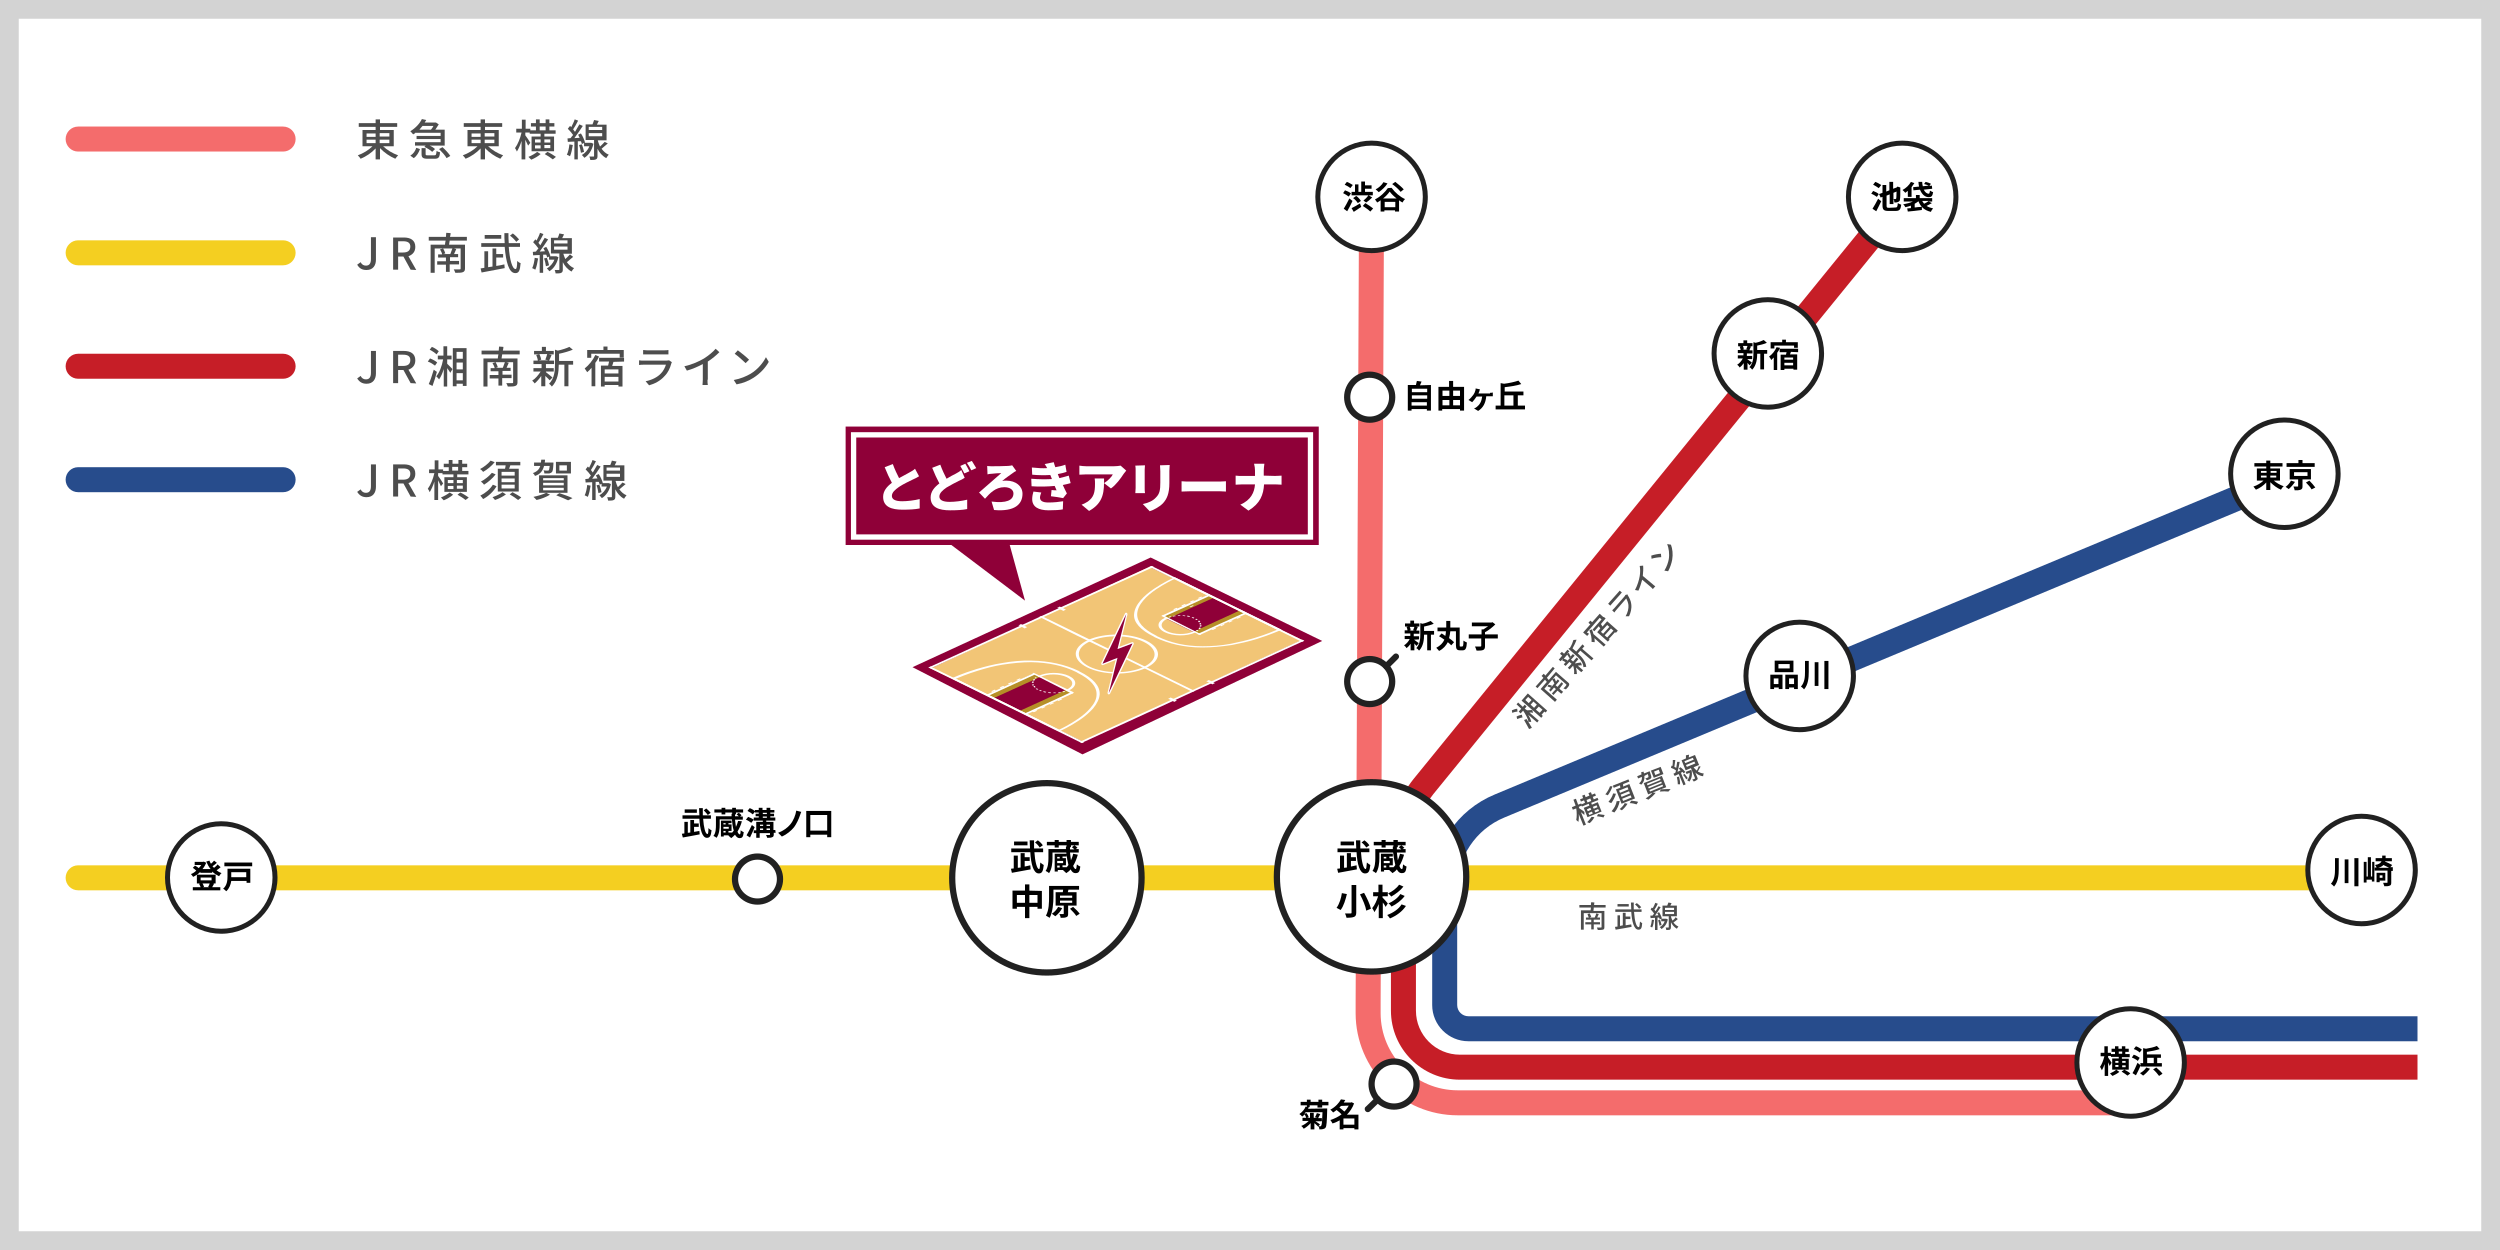 <?xml version="1.0" encoding="utf-8"?>
<!-- Generator: Adobe Illustrator 24.2.3, SVG Export Plug-In . SVG Version: 6.00 Build 0)  -->
<svg version="1.1" id="レイヤー_1" xmlns="http://www.w3.org/2000/svg" xmlns:xlink="http://www.w3.org/1999/xlink" x="0px"
	 y="0px" viewBox="0 0 800 400" style="enable-background:new 0 0 800 400;" xml:space="preserve">
<rect x="0" y="0" width="800" height="400" fill="#808080" stroke="none"/>
<style type="text/css">
	.st0{fill:#FFFFFF;}
	.st1{fill:#D3D3D3;}
	.st2{fill:#8F0038;}
	.st3{fill:#C61E27;}
	.st4{fill:#274C8C;}
	.st5{fill:#F4CF21;}
	.st6{fill:#F46C6C;}
	.st7{fill:#212121;}
	.st8{fill:#4D4D4D;}
	.st9{fill-rule:evenodd;clip-rule:evenodd;fill:#F2C576;}
	.st10{fill-rule:evenodd;clip-rule:evenodd;fill:#B68F27;}
	.st11{fill:#F2C576;}
	.st12{fill-rule:evenodd;clip-rule:evenodd;fill:#FFFFFF;}
	.st13{fill-rule:evenodd;clip-rule:evenodd;fill:#8F0038;}
</style>
<g id="レイヤー_2_1_">
	<g>
		<rect x="3" y="3" class="st0" width="794" height="394"/>
		<path class="st1" d="M794,6v388H6V6H794 M800,0H0v400h800V0L800,0z"/>
	</g>
</g>
<g id="レイヤー_1のコピー">
	<polygon class="st2" points="301,171.8 328,192.2 322.4,171.8 	"/>
	<path class="st3" d="M773.6,345.5H467.2c-12.2,0-22.1-9.9-22.1-22.1v-53.6c0-7.4,2.6-14.8,7.3-20.6l146.5-180l6.2,5l-146.5,180
		c-3.5,4.4-5.5,9.9-5.5,15.6v53.6c0,7.8,6.3,14.1,14.1,14.1h306.4V345.5z"/>
	<path class="st4" d="M773.6,333.2H469.9c-6.4,0-11.6-5.2-11.6-11.6v-37.3c0-13.3,7.9-25.1,20.1-30.1L732.8,148l3.1,7.4L481.4,261.6
		c-9.2,3.8-15.1,12.7-15.1,22.7v37.3c0,2,1.6,3.6,3.6,3.6h303.7V333.2z"/>
	<path class="st5" d="M763.5,284.9H25c-2.2,0-4-1.8-4-4s1.8-4,4-4h738.5c2.2,0,4,1.8,4,4S765.7,284.9,763.5,284.9z"/>
	<g id="text_1_">
	</g>
	<path class="st6" d="M681.8,356.9H466.5c-18,0-32.7-14.7-32.7-32.7V321l1.1-258c0-2.2,1.8-4,4-4c0,0,0,0,0,0c2.2,0,4,1.8,4,4
		l-1.1,258v3.2c0,13.6,11.1,24.7,24.7,24.7h215.3c2.2,0,4,1.8,4,4S684,356.9,681.8,356.9z"/>
	<g>
		<g>
			<circle class="st0" cx="438.3" cy="218.1" r="7.2"/>
			<path class="st7" d="M438.3,226.3c-4.5,0-8.2-3.7-8.2-8.2c0-4.5,3.7-8.2,8.2-8.2s8.2,3.7,8.2,8.2
				C446.5,222.6,442.8,226.3,438.3,226.3z M438.3,211.9c-3.4,0-6.2,2.8-6.2,6.2s2.8,6.2,6.2,6.2s6.2-2.8,6.2-6.2
				S441.7,211.9,438.3,211.9z"/>
		</g>
		<path class="st7" d="M443.6,214.2c-0.3,0-0.5-0.1-0.7-0.3c-0.4-0.4-0.4-1,0-1.4l3.1-3.1c0.4-0.4,1-0.4,1.4,0c0.4,0.4,0.4,1,0,1.4
			l-3.1,3.1C444.1,214.1,443.9,214.2,443.6,214.2z"/>
	</g>
	<g>
		<g>
			<circle class="st0" cx="438.3" cy="127.1" r="7.2"/>
			<path class="st7" d="M438.3,135.3c-4.5,0-8.2-3.7-8.2-8.2c0-4.5,3.7-8.2,8.2-8.2s8.2,3.7,8.2,8.2
				C446.5,131.6,442.8,135.3,438.3,135.3z M438.3,120.9c-3.4,0-6.2,2.8-6.2,6.2c0,3.4,2.8,6.2,6.2,6.2s6.2-2.8,6.2-6.2
				C444.5,123.7,441.7,120.9,438.3,120.9z"/>
		</g>
	</g>
	<g>
		<circle class="st0" cx="242.4" cy="281.3" r="7.2"/>
		<path class="st7" d="M242.4,289.5c-4.5,0-8.2-3.7-8.2-8.2s3.7-8.2,8.2-8.2c4.5,0,8.2,3.7,8.2,8.2S246.9,289.5,242.4,289.5z
			 M242.4,275.1c-3.4,0-6.2,2.8-6.2,6.2s2.8,6.2,6.2,6.2c3.4,0,6.2-2.8,6.2-6.2S245.8,275.1,242.4,275.1z"/>
	</g>
	<g>
		<circle class="st0" cx="335" cy="280.9" r="30.3"/>
		<path class="st7" d="M335,312.2c-17.3,0-31.3-14.1-31.3-31.3c0-17.3,14.1-31.3,31.3-31.3s31.3,14.1,31.3,31.3
			C366.3,298.2,352.3,312.2,335,312.2z M335,251.6c-16.1,0-29.3,13.1-29.3,29.3c0,16.1,13.1,29.3,29.3,29.3s29.3-13.1,29.3-29.3
			C364.3,264.8,351.1,251.6,335,251.6z"/>
	</g>
	<g>
		<path d="M329.7,276.9l0.1,1.3c-2.1,0.4-4.4,0.8-6,1.1l-0.3-1.3c0.3,0,0.6-0.1,0.9-0.1v-4.1h1.3v3.9l0.9-0.1V273h1.3v1.3h1.6v1.2
			h-1.6v1.8L329.7,276.9z M331,272.6c0.2,3.1,0.8,5.5,1.5,5.5c0.2,0,0.3-0.6,0.4-2.1c0.3,0.3,0.8,0.6,1.1,0.8
			c-0.2,2.1-0.6,2.7-1.6,2.7c-1.7,0-2.5-3-2.7-6.8h-6.1v-1.2h6c0-0.8-0.1-1.7-0.1-2.6h1.4c0,0.9,0,1.8,0,2.6h2.9v1.2H331V272.6z
			 M328.8,270.5h-4.3v-1.2h4.3V270.5z M332.7,271.2c-0.3-0.5-0.9-1.2-1.5-1.6l0.9-0.7c0.6,0.4,1.3,1.1,1.6,1.6L332.7,271.2z"/>
		<path d="M344.9,273.5c-0.4,1.4-0.9,2.6-1.5,3.6c0.3,0.7,0.6,1,0.8,1c0.2,0,0.3-0.3,0.4-1.5c0.3,0.3,0.8,0.6,1.1,0.7
			c-0.2,1.8-0.6,2.1-1.6,2.1c-0.6,0-1.1-0.4-1.5-1.2c-0.4,0.5-0.9,0.9-1.4,1.2c-0.2-0.2-0.7-0.7-1-0.9l0.1-0.1h-1.8v0.5h-1v-5.7h3.8
			v0.9H340v0.5h1.1v2.3H340v0.6h1.2v0.1c0.3-0.2,0.5-0.5,0.7-0.8c-0.3-1.1-0.5-2.4-0.7-4h-4.4v1.8c0,1.5-0.2,3.5-1.1,4.8
			c-0.2-0.2-0.8-0.6-1.1-0.7c0.8-1.2,0.9-2.8,0.9-4.1v-2.9h5.6c0-0.3,0-0.6,0-0.8h0.2v-0.4h-2.5v0.7h-1.3v-0.7H335v-1.1h2.5v-0.6
			h1.3v0.6h2.5v-0.6h1.4v0.6h2.5v1.1h-2.5v0.6h-0.3c0,0.2,0,0.4,0,0.7h1.4c-0.2-0.2-0.5-0.5-0.8-0.7l0.8-0.6c0.4,0.2,0.8,0.6,1,0.8
			l-0.6,0.4h1v1.1h-2.8c0.1,1,0.2,1.8,0.3,2.5c0.3-0.7,0.6-1.4,0.7-2.1L344.9,273.5z M338.3,274.2v0.5h0.8v-0.5H338.3z M340.2,275.5
			h-1.9v0.7h1.9V275.5z M338.3,277.6h0.8V277h-0.8V277.6z"/>
		<path d="M333.4,285.1v5.7H332v-0.6h-2.6v3.6H328v-3.6h-2.6v0.6H324V285h4v-2h1.4v2L333.4,285.1L333.4,285.1z M328,288.9v-2.5h-2.6
			v2.5H328z M332,288.9v-2.5h-2.6v2.5H332z"/>
		<path d="M341.8,289.9v2.5c0,0.6-0.1,1-0.6,1.1c-0.4,0.2-1,0.2-1.8,0.2c0-0.4-0.2-0.8-0.4-1.2c0.5,0,1.1,0,1.2,0
			c0.2,0,0.2,0,0.2-0.2v-2.5h-2.6v-4.3h2.3c0-0.3,0.1-0.5,0.1-0.8h-3.1v2.2c0,1.9-0.2,4.9-1.2,6.8c-0.3-0.2-0.9-0.5-1.2-0.7
			c1-1.8,1-4.3,1-6.1v-3.4h9.6v1.2h-3.6h0.2l-0.2,0.8h2.8v4.3h-2.7V289.9z M339.9,290.6c-0.5,1-1.4,2-2.2,2.6
			c-0.3-0.2-0.8-0.6-1.1-0.8c0.8-0.5,1.6-1.4,2-2.2L339.9,290.6z M339.2,287.3h3.9v-0.7h-3.9V287.3z M339.2,288.9h3.9v-0.7h-3.9
			V288.9z M343.4,290.2c0.8,0.7,1.7,1.6,2.1,2.2l-1.1,0.7c-0.4-0.7-1.3-1.6-2-2.3L343.4,290.2z"/>
	</g>
	<g>
		<path d="M452.5,204.7c0.4,0.3,1.2,0.9,1.5,1.1l-0.7,0.9c-0.2-0.2-0.5-0.5-0.7-0.8v2.2h-1.2V206c-0.4,0.6-0.9,1.1-1.3,1.4
			c-0.2-0.3-0.5-0.7-0.8-0.9c0.7-0.4,1.4-1.2,1.8-2h-1.6v-1h1.8v-0.8h-1.8v-1h0.9c0-0.3-0.2-0.8-0.3-1.1l0.6-0.1h-1.1v-1h1.7v-0.9
			h1.2v0.9h1.7v1h-1.1l0.6,0.1c-0.2,0.4-0.3,0.8-0.5,1.2h1v1h-1.8v0.8h1.7v1L452.5,204.7L452.5,204.7z M451.1,200.6
			c0.2,0.3,0.3,0.8,0.3,1.1l-0.5,0.1h2l-0.7-0.1c0.1-0.3,0.3-0.8,0.4-1.1H451.1z M458.9,203.1h-1v5h-1.2v-5h-1
			c0,1.5-0.2,3.7-1.6,5.1c-0.2-0.3-0.6-0.7-0.9-0.8c1.2-1.2,1.3-3,1.3-4.4v-3.6l0.7,0.2c1-0.2,2-0.6,2.6-0.9l1,0.9
			c-0.9,0.4-2.1,0.7-3.1,0.9v1.4h3.2V203.1z"/>
		<path d="M468,206.8c0.2,0,0.3-0.3,0.3-1.8c0.3,0.2,0.8,0.5,1.1,0.6c-0.1,1.8-0.4,2.5-1.3,2.5h-0.9c-1,0-1.3-0.4-1.3-1.7V202h-1.8
			c-0.1,0.8-0.2,1.5-0.4,2.2c0.6,0.4,1.2,0.9,1.6,1.3l-0.9,1c-0.3-0.3-0.7-0.7-1.1-1c-0.6,1.1-1.4,2.1-2.8,2.8
			c-0.2-0.3-0.6-0.7-0.9-1c1.3-0.7,2.1-1.5,2.6-2.6c-0.6-0.4-1.1-0.8-1.7-1.1l0.8-0.9c0.4,0.2,0.8,0.5,1.2,0.8
			c0.1-0.5,0.2-1,0.2-1.5H460v-1.2h2.8c0-0.7,0-1.4,0-2.1h1.3c0,0.7,0,1.4,0,2.1h3v5.6c0,0.4,0,0.5,0.2,0.5h0.7V206.8z"/>
		<path d="M479.3,204.3h-4.1v2.5c0,0.7-0.2,1-0.6,1.2c-0.5,0.2-1.2,0.2-2.1,0.2c-0.1-0.4-0.3-0.9-0.5-1.3c0.7,0,1.5,0,1.7,0
			s0.3-0.1,0.3-0.2v-2.4h-4V203h4.1v-1.6h0.6c0.5-0.3,1-0.7,1.5-1H471v-1.2h6.3l0.3-0.1l0.9,0.7c-0.9,0.9-2.1,1.9-3.3,2.5v0.7h4.1
			V204.3z"/>
	</g>
	<g>
		<g>
			<circle class="st0" cx="446.1" cy="346.9" r="7.2"/>
			<path class="st7" d="M446.1,355.1c-4.5,0-8.2-3.7-8.2-8.2c0-4.5,3.7-8.2,8.2-8.2c4.5,0,8.2,3.7,8.2,8.2
				C454.3,351.4,450.6,355.1,446.1,355.1z M446.1,340.7c-3.4,0-6.2,2.8-6.2,6.2s2.8,6.2,6.2,6.2s6.2-2.8,6.2-6.2
				S449.5,340.7,446.1,340.7z"/>
		</g>
		<path class="st7" d="M437.7,355.9c-0.3,0-0.5-0.1-0.7-0.3c-0.4-0.4-0.4-1.1,0-1.4l3.2-3.1c0.4-0.4,1.1-0.4,1.4,0
			c0.4,0.4,0.4,1.1,0,1.4l-3.2,3.1C438.2,355.8,438,355.9,437.7,355.9z"/>
	</g>
	<g>
		<path d="M421.6,354.4v-0.7h-2.5v0.6h-0.3c-0.1,0.2-0.2,0.3-0.2,0.5l6.1-0.1c0,0,0,0.4,0,0.5c-0.1,3.8-0.2,5.2-0.5,5.6
			c-0.2,0.3-0.4,0.4-0.8,0.5c-0.3,0.1-0.7,0.1-1.2,0.1c0-0.3-0.1-0.6-0.2-0.9l-0.1,0.1c-0.3-0.3-0.8-0.8-1.3-1.2v2h-1.2v-2
			c-0.6,0.7-1.5,1.4-2.2,1.8c-0.2-0.3-0.5-0.7-0.8-0.9c0.8-0.3,1.7-0.9,2.4-1.6h-2v-1h1.2c-0.1-0.3-0.3-0.7-0.5-1.1
			c-0.3,0.3-0.5,0.5-0.8,0.7c-0.2-0.3-0.6-0.6-0.9-0.8c1-0.7,1.7-1.6,2-2.4l0.4,0.1v-0.5h-2v-1.1h2v-0.7h1.2v0.7h2.5v-0.7h1.2v0.7h2
			v1.1h-2v0.7L421.6,354.4z M417.8,355.9c-0.1,0.2-0.3,0.4-0.4,0.5l0.7-0.2c0.3,0.4,0.6,0.9,0.7,1.3l-0.6,0.2h1v-1.6h1.2v1.6h1.2
			l-0.8-0.2c0.2-0.4,0.5-0.9,0.6-1.3l1.1,0.3c-0.3,0.5-0.5,0.9-0.7,1.3h1.2v1h-2.1c0.6,0.4,1.3,0.8,1.5,1l-0.5,0.6
			c0.3,0,0.5,0,0.6,0c0.2,0,0.2,0,0.3-0.2c0.2-0.3,0.3-1.4,0.4-4.3L417.8,355.9z"/>
		<path d="M434.7,361.4h-1.3V361h-3.5v0.4h-1.2v-2.9c-0.7,0.4-1.5,0.8-2.3,1c-0.1-0.3-0.5-0.8-0.7-1.1c1.3-0.4,2.5-1,3.6-1.8
			c-0.4-0.4-1-1-1.6-1.4c-0.3,0.3-0.7,0.5-1.1,0.8c-0.2-0.3-0.6-0.7-0.9-0.9c1.7-0.9,2.8-2.2,3.4-3.3l1.4,0.2
			c-0.2,0.3-0.3,0.5-0.5,0.8h2.3l0.2-0.1l0.8,0.4c-0.5,1.4-1.3,2.6-2.3,3.6h3.7V361.4z M429.1,353.9c-0.2,0.2-0.3,0.4-0.5,0.5
			c0.5,0.4,1.2,0.9,1.6,1.3c0.6-0.6,1-1.2,1.4-1.9L429.1,353.9z M433.4,359.9v-2h-3.5v2H433.4z"/>
	</g>
	<g>
		<path d="M223.8,265.9l0.1,1.1c-1.9,0.4-3.9,0.7-5.4,1l-0.3-1.2c0.3,0,0.5-0.1,0.8-0.1V263h1.1v3.5l0.8-0.1v-4h1.2v1.1h1.5v1.1
			h-1.5v1.6L223.8,265.9z M225,262c0.2,2.8,0.7,4.9,1.4,4.9c0.2,0,0.3-0.6,0.3-1.9c0.3,0.3,0.7,0.6,1,0.7c-0.2,1.9-0.6,2.4-1.5,2.4
			c-1.5,0-2.2-2.7-2.4-6.1h-5.4v-1.1h5.4c0-0.8-0.1-1.5-0.1-2.3h1.2c0,0.8,0,1.6,0,2.3h2.6v1.1H225z M223,260.1h-3.9V259h3.9V260.1z
			 M226.5,260.8c-0.3-0.4-0.8-1-1.3-1.5l0.8-0.6c0.5,0.4,1.1,1,1.4,1.4L226.5,260.8z"/>
		<path d="M237.4,262.8c-0.3,1.2-0.8,2.3-1.4,3.3c0.2,0.6,0.5,0.9,0.7,0.9s0.3-0.3,0.3-1.3c0.3,0.2,0.7,0.5,1,0.6
			c-0.2,1.6-0.5,1.9-1.4,1.9c-0.5,0-1-0.4-1.4-1.1c-0.4,0.4-0.8,0.8-1.2,1.1c-0.2-0.2-0.7-0.6-0.9-0.8l0.1-0.1h-1.6v0.4h-0.9v-5.1
			h3.4v0.8h-1v0.4h1v2.1h-1v0.5h1.1v0.1c0.2-0.2,0.4-0.4,0.6-0.7c-0.3-1-0.5-2.2-0.6-3.6h-3.9v1.6c0,1.3-0.1,3.1-1,4.3
			c-0.2-0.2-0.7-0.5-1-0.6c0.8-1,0.8-2.5,0.8-3.7v-2.6h5c0-0.2,0-0.5,0-0.8h0.2V260h-2.2v0.6h-1.2V260h-2.3v-1h2.3v-0.5h1.2v0.5h2.2
			v-0.5h1.2v0.5h2.3v1h-2.3v0.6h-0.3c0,0.2,0,0.4,0,0.6h1.2c-0.2-0.2-0.5-0.5-0.7-0.6l0.7-0.5c0.3,0.2,0.7,0.5,0.9,0.8l-0.5,0.4h0.9
			v1h-2.5c0.1,0.9,0.2,1.6,0.3,2.3c0.3-0.6,0.5-1.2,0.7-1.9L237.4,262.8z M231.5,263.4v0.4h0.7v-0.4H231.5z M233.2,264.6h-1.7v0.6
			h1.7V264.6z M231.5,266.4h0.7v-0.5h-0.7V266.4z"/>
		<path d="M240.4,263.3c-0.4-0.3-1.1-0.8-1.7-1l0.7-0.9c0.6,0.2,1.4,0.6,1.8,0.9L240.4,263.3z M241.5,264.7c-0.5,1.1-1,2.3-1.5,3.3
			l-1.1-0.7c0.5-0.8,1.1-2.1,1.7-3.3L241.5,264.7z M240.9,260.6c-0.3-0.3-1.1-0.8-1.7-1.1l0.7-0.9c0.6,0.2,1.4,0.7,1.8,1
			L240.9,260.6z M248.2,266.5h-0.6v0.5c0,0.5-0.1,0.8-0.5,0.9c-0.4,0.2-0.9,0.2-1.6,0.2c-0.1-0.3-0.2-0.7-0.4-0.9c0.4,0,0.9,0,1.1,0
			c0.1,0,0.2,0,0.2-0.2v-0.4h-3.3v1.5H242v-1.5h-0.8v-0.9h0.8V263h2.1v-0.4h-2.9v-1h1.6v-0.4h-1v-0.8h1V260h-1.2v-0.8h1.2v-0.7h1.2
			v0.7h1.3v-0.7h1.2v0.7h1.3v0.8h-1.3v0.4h1.2v0.8h-1.2v0.4h1.6v1h-2.9v0.4h2.3v2.6h0.6L248.2,266.5L248.2,266.5z M243.2,263.9v0.4
			h1v-0.4H243.2z M243.2,265.6h1v-0.5h-1V265.6z M244.1,260.5h1.3v-0.4h-1.3V260.5z M244.1,261.7h1.3v-0.4h-1.3V261.7z M245.3,263.9
			v0.4h1.1v-0.4H245.3z M246.4,265.6v-0.5h-1.1v0.5H246.4z"/>
		<path d="M256,260.9c-0.4,1.2-1.1,2.7-1.9,3.8c-0.9,1.1-2.3,2.3-3.9,3l-1.2-1.2c1.6-0.6,3-1.6,3.9-2.7c1-1.2,1.7-3,1.9-4.4l1.6,0.4
			C256.3,260.1,256.1,260.5,256,260.9z"/>
		<path d="M266,259.6v8.3h-1.3v-0.8h-5.4v0.8H258v-8.4h8V259.6z M264.7,265.8v-5h-5.4v5H264.7z"/>
	</g>
	<g>
		<path class="st8" d="M510,290.6c0,0.3-0.1,0.6-0.1,0.9h3.5v5.2c0,0.5-0.1,0.7-0.5,0.8c-0.3,0.1-0.9,0.1-1.6,0.1
			c-0.1-0.2-0.2-0.6-0.3-0.8c0.5,0,1.1,0,1.3,0s0.2,0,0.2-0.2v-4.4h-5.7v5.3h-0.9v-6.2h3.1c0-0.3,0.1-0.6,0.1-0.9h-3.7v-0.8h3.7
			c0-0.3,0-0.6,0.1-0.9l1,0.1c0,0.3-0.1,0.5-0.1,0.8h3.7v0.8H510V290.6z M510,295.8v1.6h-0.8v-1.6h-1.9v-0.7h1.9v-0.8h-1.7v-0.7h0.9
			c-0.1-0.3-0.3-0.7-0.4-1.1l0.7-0.2c0.2,0.3,0.4,0.8,0.5,1.1l-0.5,0.2h1.6c0.2-0.4,0.4-0.9,0.5-1.3l0.8,0.2
			c-0.2,0.4-0.3,0.8-0.5,1.1h0.9v0.7h-2v0.8h2v0.7L510,295.8L510,295.8z"/>
		<path class="st8" d="M520.2,296.1c0.6-0.1,1.2-0.2,1.8-0.3l0.1,0.8c-1.8,0.3-3.7,0.7-5.1,0.9l-0.2-0.9c0.2,0,0.5-0.1,0.8-0.1v-3.6
			h0.8v3.4l0.9-0.2v-4h0.9v1.2h1.5v0.8h-1.5V296.1z M522.9,291.9c0.2,2.8,0.7,4.8,1.5,4.8c0.2,0,0.3-0.5,0.4-1.8
			c0.2,0.2,0.5,0.4,0.7,0.5c-0.1,1.7-0.4,2.1-1.2,2.1c-1.4,0-2.1-2.5-2.3-5.7h-5.1V291h5.1c0-0.7-0.1-1.5-0.1-2.2h0.9
			c0,0.8,0,1.5,0,2.2h2.5v0.8h-2.4V291.9z M521.2,290.1h-3.6v-0.8h3.6V290.1z M524.5,290.8c-0.3-0.4-0.8-1-1.3-1.4l0.6-0.4
			c0.5,0.4,1.1,0.9,1.4,1.3L524.5,290.8z"/>
		<path class="st8" d="M529.3,294.4c-0.1,0.9-0.3,1.8-0.6,2.4c-0.1-0.1-0.5-0.2-0.6-0.3c0.3-0.6,0.4-1.4,0.5-2.2L529.3,294.4z
			 M530.4,293.6v4h-0.8v-3.9c-0.5,0-1,0.1-1.4,0.1l-0.1-0.8h0.7c0.2-0.2,0.3-0.4,0.5-0.7c-0.3-0.4-0.7-0.9-1.1-1.3l0.4-0.6
			c0.1,0.1,0.2,0.2,0.3,0.2c0.3-0.5,0.6-1.2,0.8-1.7l0.8,0.3c-0.3,0.6-0.7,1.4-1.1,1.9c0.2,0.2,0.3,0.4,0.4,0.5
			c0.4-0.6,0.7-1.2,0.9-1.6l0.7,0.3c-0.5,0.8-1.2,1.9-1.8,2.7l1.1-0.1c-0.1-0.2-0.2-0.5-0.4-0.7l0.6-0.3c0.4,0.6,0.8,1.5,0.9,2
			l-0.7,0.3c0-0.2-0.1-0.4-0.2-0.6L530.4,293.6z M531.2,294.3c0.2,0.5,0.4,1.2,0.5,1.7l-0.7,0.2c0-0.5-0.2-1.1-0.4-1.7L531.2,294.3z
			 M533.7,294.2c-0.3,1.5-1.1,2.5-2,3.1c-0.1-0.2-0.4-0.5-0.6-0.6c0.7-0.4,1.3-1,1.6-1.9h-1.1V294h1.5h0.1L533.7,294.2z
			 M536.9,294.1c-0.4,0.4-1,0.8-1.4,1.1c0.4,0.5,0.9,1,1.6,1.3c-0.2,0.2-0.4,0.5-0.5,0.7c-0.9-0.5-1.5-1.3-1.9-2.1v1.6
			c0,0.4-0.1,0.6-0.3,0.8c-0.3,0.1-0.7,0.1-1.2,0.1c0-0.2-0.1-0.6-0.2-0.8c0.4,0,0.7,0,0.9,0c0.1,0,0.1,0,0.1-0.1v-3.5h-2v-3.4h1.5
			c0.1-0.3,0.3-0.7,0.4-1l1,0.2c-0.1,0.3-0.3,0.6-0.4,0.8h2.1v3.4h-1.9v0.1c0.1,0.4,0.3,0.9,0.5,1.3c0.4-0.3,0.8-0.7,1-1.1
			L536.9,294.1z M532.8,291.2h2.9v-0.7h-2.9V291.2z M532.8,292.5h2.9v-0.7h-2.9V292.5z"/>
	</g>
	<g>
		<path class="st8" d="M507,260.8c-0.2-0.2-0.7-0.6-1.1-0.9l1.6,4l-0.8,0.3l-1.5-3.7c0.1,0.9,0,1.9-0.1,2.5
			c-0.2-0.2-0.5-0.4-0.7-0.6c0.2-1,0.2-2.5,0-3.7l-1.1,0.4l-0.3-0.8l1.2-0.5l-0.7-1.9l0.8-0.3l0.7,1.9l1-0.4l0.1,0.3l1.1-0.5
			l-0.3-0.8l-1,0.4l-0.3-0.7l1-0.4l-0.3-0.8l0.8-0.3l0.3,0.8l1.2-0.5l-0.3-0.8l0.8-0.3l0.3,0.8l1-0.4l0.3,0.7l-1,0.4l0.3,0.8
			l1.2-0.5l0.3,0.7l-2.3,0.9l0.2,0.6l1.9-0.8l1.2,3l-4.5,1.8l-1.2-3l1.8-0.7l-0.2-0.6l-2.2,0.9l-0.1-0.3l-0.9,0.4l0.2,0.5
			c0.4,0.2,1.4,0.9,1.6,1.1L507,260.8z M508,256.8l1.2-0.5l-0.3-0.8l-1.2,0.5L508,256.8z M508.1,259.6l1.1-0.5l-0.3-0.6l-1.1,0.5
			L508.1,259.6z M510.2,261.5c-0.3,0.6-0.9,1.4-1.5,1.9c-0.2-0.1-0.5-0.2-0.8-0.3c0.5-0.5,1.1-1.2,1.4-1.7L510.2,261.5z
			 M508.6,260.8l1.1-0.5l-0.3-0.6l-1.1,0.5L508.6,260.8z M509.7,258.2l0.3,0.6l1.2-0.5l-0.3-0.6L509.7,258.2z M511.4,258.9l-1.2,0.5
			l0.3,0.6l1.2-0.5L511.4,258.9z M511.4,260.5c0.7,0.1,1.6,0.2,2.1,0.3l-0.4,0.8c-0.5-0.2-1.4-0.3-2.1-0.4L511.4,260.5z"/>
		<path class="st8" d="M516,251.6c-0.3,1-0.9,2.1-1.5,2.9c-0.2-0.1-0.6-0.3-0.8-0.3c0.6-0.7,1.2-1.7,1.5-2.6L516,251.6z M517.1,254
			c-0.3,1.1-0.9,2.2-1.5,3c-0.2-0.1-0.6-0.3-0.9-0.4c0.6-0.7,1.3-1.8,1.5-2.7L517.1,254z M518.3,256.3c-0.2,1.3-0.8,2.7-1.7,3.7
			c-0.2-0.1-0.6-0.3-0.9-0.4c0.8-0.9,1.5-2.1,1.6-3.2L518.3,256.3z M518.5,252.1c0-0.3-0.1-0.5-0.1-0.8l-2,0.8l-0.3-0.7l5-2l0.3,0.7
			l-2,0.8c0,0.3,0,0.6,0,0.8l2-0.8l1.8,4.6l-4.3,1.7l-1.8-4.6L518.5,252.1z M520.8,251.9l-2.7,1.1l0.3,0.7l2.7-1.1L520.8,251.9z
			 M520.8,257.2c-0.4,0.7-1.1,1.5-1.8,2.1c-0.2-0.1-0.5-0.3-0.7-0.4c0.6-0.5,1.4-1.3,1.6-1.9L520.8,257.2z M521.3,253.2l-2.7,1.1
			l0.3,0.7l2.7-1.1L521.3,253.2z M521.8,254.5l-2.7,1.1l0.3,0.7l2.7-1.1L521.8,254.5z M522,256.2c0.7,0.1,1.7,0.2,2.2,0.4l-0.5,0.8
			c-0.5-0.2-1.5-0.4-2.2-0.4L522,256.2z"/>
		<path class="st8" d="M526.2,248.3c0.1,1-0.1,1.9-1,2.8c-0.1-0.1-0.5-0.3-0.7-0.4c0.8-0.7,1-1.3,0.9-2.1l-1.2,0.5l-0.3-0.7l1.4-0.6
			c0-0.2-0.1-0.4-0.2-0.6l0.8-0.3c0.1,0.2,0.1,0.4,0.2,0.6l1.8-0.7c0,0,0.1,0.2,0.1,0.3c0.4,1.1,0.5,1.6,0.4,1.8s-0.2,0.3-0.4,0.4
			c-0.2,0.1-0.6,0.3-1,0.4c-0.1-0.2-0.3-0.4-0.5-0.6c0.4-0.1,0.7-0.2,0.8-0.3c0.1,0,0.2-0.1,0.2-0.2c0-0.1,0-0.4-0.2-0.9
			L526.2,248.3z M526,250.6l5.8-2.3l1.4,3.6l-5.8,2.3L526,250.6z M529.8,253.7c-0.5,0.7-1.5,1.6-2.3,2.2c-0.2-0.1-0.6-0.3-0.9-0.4
			c0.8-0.5,1.8-1.3,2.2-1.9L529.8,253.7z M527.2,251.3l4.2-1.7l-0.2-0.5l-4.2,1.7L527.2,251.3z M527.6,252.3l4.2-1.7l-0.2-0.5
			l-4.2,1.7L527.6,252.3z M528,253.3l4.2-1.7l-0.2-0.5l-4.2,1.7L528,253.3z M532.3,247.7l-3.1,1.2l-0.9-2.3l3.1-1.2L532.3,247.7z
			 M530.8,246.3l-1.5,0.6l0.4,1.1l1.5-0.6L530.8,246.3z M531.5,252.6c1.1-0.1,2.3-0.1,3.1-0.1l-0.7,0.8c-0.7-0.1-1.8-0.1-2.8,0
			L531.5,252.6z"/>
		<path class="st8" d="M537.9,247.3l1.5,3.7l-0.7,0.3l-1.5-3.6c-0.5,0.2-0.9,0.4-1.3,0.6l-0.4-0.7l0.6-0.3c0.1-0.3,0.2-0.5,0.2-0.8
			c-0.4-0.3-1-0.6-1.6-0.8l0.2-0.7c0.1,0,0.2,0.1,0.3,0.1c0.1-0.6,0.1-1.4,0.1-1.9h0.8c-0.1,0.7-0.2,1.6-0.3,2.2
			c0.2,0.1,0.4,0.2,0.6,0.3c0.1-0.7,0.2-1.3,0.3-1.9h0.8c-0.2,1-0.4,2.2-0.7,3.2l1-0.5c-0.2-0.2-0.4-0.4-0.6-0.5l0.5-0.5
			c0.6,0.4,1.3,1.1,1.6,1.5l-0.5,0.5c-0.1-0.1-0.2-0.3-0.4-0.5L537.9,247.3z M537.3,248.5c0.2,0.9,0.4,1.8,0.3,2.5
			c-0.2,0-0.5-0.1-0.7,0c0-0.6-0.1-1.5-0.3-2.3L537.3,248.5z M544.2,245.3c-0.3,0.5-0.6,1.1-0.9,1.6c0.6,0.3,1.2,0.6,1.9,0.6
			c-0.1,0.2-0.2,0.6-0.2,0.9c-1-0.1-1.9-0.6-2.5-1.2l0.6,1.5c0.2,0.4,0.2,0.6,0,0.8s-0.6,0.4-1.1,0.6c-0.1-0.2-0.3-0.5-0.5-0.6
			c0.4-0.1,0.7-0.3,0.8-0.3s0.1-0.1,0.1-0.2l-1.3-3.2l-1.7,0.7l-1.3-3.2l1.4-0.6c0-0.3,0-0.7,0-1l1-0.2c0,0.3-0.1,0.6-0.1,0.9l2-0.8
			l1.3,3.2l-1.7,0.7v0.1c0.3,0.4,0.6,0.7,1,1c0.2-0.5,0.5-1,0.6-1.4L544.2,245.3z M539,247.6c0.4,0.4,0.8,1,1.1,1.4l-0.5,0.4
			c-0.2-0.4-0.6-1-1-1.4L539,247.6z M539.3,244.2l2.7-1.1l-0.3-0.6l-2.7,1.1L539.3,244.2z M541.3,246.5c0.3,1.5,0,2.7-0.7,3.6
			c-0.2-0.1-0.5-0.3-0.7-0.4c0.5-0.6,0.8-1.4,0.8-2.4l-1,0.4l-0.3-0.7l1.4-0.5l0.1-0.1L541.3,246.5z M539.8,245.4l2.7-1.1l-0.3-0.6
			l-2.7,1.1L539.8,245.4z"/>
	</g>
	<g>
		<path class="st8" d="M485.6,227.7c-0.4,0-1.2,0.2-1.7,0.4l-0.1-0.8c0.5-0.2,1.2-0.5,1.7-0.5L485.6,227.7z M488.7,227.3
			c0.5,0,1.4-0.1,1.6-0.1l0.3,0.9c-0.3-0.1-0.8-0.1-1.2-0.1l3,2.6l-0.5,0.6l-2.9-2.5c0.5,0.8,0.9,1.6,1,2.3c-0.2,0-0.7,0-0.9,0
			c-0.1-1-0.9-2.4-1.7-3.6l-0.8,0.9l-0.6-0.6l0.8-0.9l-1.5-1.4l0.5-0.6l1.5,1.4l0.6-0.7l0.6,0.6l-0.6,0.7L488.7,227.3z M487.2,229.6
			c-0.4,0-1.2,0.3-1.7,0.5l-0.2-0.8c0.5-0.3,1.2-0.5,1.7-0.6L487.2,229.6z M488.9,221.9l6.2,5.5l-0.5,0.6l-0.4-0.3l-0.9,1l0.4,0.4
			l-0.5,0.6l-6.3-5.5L488.9,221.9z M488.5,230.1c0.6,0.9,1.2,1.9,1.7,2.8l-0.9,0.4c-0.4-0.7-1-1.9-1.6-2.9L488.5,230.1z M488.1,224
			l1.1,1l0.9-1l-1.1-1L488.1,224z M490.7,224.5l-0.9,1l1.1,1l0.9-1L490.7,224.5z M493.6,227.1l-1.2-1l-0.9,1l1.2,1L493.6,227.1z"/>
		<path class="st8" d="M495,216.9c0.2,0.2,0.4,0.5,0.6,0.7l2.3-2.6l3.9,3.4c0.4,0.3,0.4,0.6,0.3,0.9c-0.1,0.3-0.5,0.8-1,1.3
			c-0.2-0.1-0.5-0.2-0.8-0.3c0.4-0.4,0.8-0.8,0.9-1c0.1-0.1,0.1-0.2,0-0.3l-3.3-2.9l-3.7,4.3l4,3.5l-0.6,0.7l-4.6-4.1l2-2.3
			c-0.2-0.2-0.4-0.4-0.6-0.7l-2.4,2.7l-0.6-0.5l2.5-2.8c-0.2-0.2-0.4-0.4-0.6-0.6l0.7-0.7c0.2,0.2,0.4,0.4,0.5,0.6l2.4-2.8l0.6,0.5
			L495,216.9z M499,220.4l1.2,1l-0.6,0.6l-1.2-1l-1.3,1.4l-0.5-0.5l1.3-1.4l-0.6-0.5l-1.1,1.3l-0.5-0.5l0.6-0.7
			c-0.3-0.2-0.7-0.3-1.1-0.4l0.3-0.6c0.4,0.1,0.9,0.2,1.1,0.3l-0.2,0.5l1-1.2c-0.2-0.4-0.4-0.9-0.7-1.2l0.7-0.5
			c0.2,0.4,0.4,0.7,0.5,1.1l0.6-0.7l0.5,0.5l-1.2,1.4l0.6,0.5l1.3-1.5l0.5,0.5L499,220.4z"/>
		<path class="st8" d="M506.2,212.9c-0.3,0-0.8,0-1.3,0.1l1.7,1.5l-0.6,0.6l-1.7-1.5c0.2,0.7,0.3,1.5,0.3,2.1c-0.2,0-0.6,0-0.9,0
			c0.1-0.8,0-1.8-0.3-2.7l-1.1,1.2l-0.6-0.5l1.2-1.3l-0.7-0.6l-1.2,1.3l-0.6-0.5l0.6-0.7c-0.3-0.2-0.8-0.4-1.1-0.6l0.3-0.6l-0.8,0.9
			l-0.6-0.5l1.1-1.3l-0.7-0.6l0.6-0.6l0.7,0.6l1.1-1.3l0.6,0.5l-0.8,0.9l0.6-0.4c0.2,0.4,0.5,0.9,0.6,1.2l0.7-0.8l0.6,0.5l-1.2,1.3
			l0.7,0.6l1.1-1.3l0.6,0.5l-1.1,1.3l0.1,0.1c0.4-0.1,1.5-0.3,1.8-0.3L506.2,212.9z M500.4,210.8c0.4,0.1,0.9,0.3,1.2,0.5l-0.3,0.5
			l1.4-1.6l-0.5,0.4c-0.2-0.3-0.4-0.8-0.7-1.1L500.4,210.8z M507,206.8l-0.7,0.8l3.6,3.1l-0.6,0.6l-3.6-3.1l-0.8,0.9l0.1,0.1
			c1.1,0.9,2.4,2.4,2.6,4.2c-0.2,0-0.7,0-0.9,0.1c-0.1-1.6-1.3-2.8-2.3-3.7l-2.5-2.2l0.5-0.3c0.5-0.8,0.9-1.8,1.1-2.5l1-0.1
			c-0.3,0.9-0.8,1.9-1.3,2.8l1.2,1l2-2.3L507,206.8z"/>
		<path class="st8" d="M508.5,202.8l-0.6,0.7l-1.3-1.1l2.3-2.6l-0.6-0.5l0.6-0.7l0.6,0.5l2.4-2.7l1.2,1.1l-0.6,0.7l-0.6-0.5
			l-4.1,4.7L508.5,202.8z M509.4,201.4c0.2,0.5,0.4,1,0.5,1.5l3.9,3.4l-0.6,0.6l-3-2.7c0.1,0.5,0.1,0.9,0.1,1.3
			c-0.2,0-0.7-0.1-1-0.1c0.1-1.1-0.2-2.5-0.7-3.7L509.4,201.4z M512.3,199.7c0.2,0.3,0.3,0.5,0.5,0.8l1.5-1.7l3.4,3l-0.6,0.7
			l-0.3-0.2l-2,2.2l0.3,0.2l-0.6,0.6l-3.4-3l1-1.2c-0.2-0.2-0.3-0.5-0.5-0.7l-1.4,1.6l-0.6-0.5l3.6-4.1l0.6,0.5L512.3,199.7z
			 M514.3,200l-2,2.2l0.7,0.6l2-2.2L514.3,200z M516.3,201.8l-0.8-0.7l-2,2.2l0.8,0.7L516.3,201.8z"/>
		<path class="st8" d="M514.6,193.2c0.2-0.2,0.4-0.4,0.6-0.7l2.5-2.8c0.2-0.2,0.4-0.5,0.6-0.7l0.7,0.6c-0.2,0.2-0.4,0.4-0.6,0.7
			l-2.5,2.8c-0.2,0.2-0.4,0.5-0.6,0.7L514.6,193.2z M520.8,190.2c0,0.1,0.1,0.3,0.1,0.3c0.5,0.8,1,1.8,1.1,2.8
			c0.2,1.5-0.2,2.8-0.7,3.9h-1.1c0.7-1.2,1-2.5,0.9-3.6c-0.1-0.8-0.4-1.5-0.7-2.1l-3.2,3.7c-0.2,0.2-0.4,0.5-0.6,0.8l-0.7-0.7
			c0.3-0.3,0.5-0.5,0.7-0.7l3.2-3.7c0.2-0.2,0.3-0.4,0.3-0.5L520.8,190.2z"/>
		<path class="st8" d="M528.8,186.9c0.3,0.3,0.7,0.6,0.9,0.7l-0.8,0.9c-0.1-0.2-0.5-0.5-0.8-0.8l-2.6-2.2c-0.3,1.1-0.7,2.4-1.2,3.5
			l-1.1-0.2c0.8-1.5,1.3-3.2,1.5-4.4c0.2-1.1,0.2-2.4,0-3.3l1.1-0.1c0.1,1,0,2.1-0.1,3.3L528.8,186.9z"/>
		<path class="st8" d="M531.5,177.2l0.1,1.1c-0.7,0-2.3,0.2-3.1,0.5l-0.1-1C529.2,177.5,530.7,177.2,531.5,177.2z M534,179
			c0.3-1.8,0-3.6-0.5-4.9l1.2,0.2c0.5,1.3,0.7,3.1,0.4,4.8c-0.2,1.1-0.6,2.4-1.3,3.7l-1.2-0.2C533.4,181.3,533.8,180,534,179z"/>
	</g>
	<g>
		<g>
			<circle class="st0" cx="565.7" cy="113.1" r="17.2"/>
			<path class="st7" d="M565.7,131.1c-9.9,0-18-8.1-18-18c0-9.9,8.1-18,18-18s18,8.1,18,18C583.7,123,575.6,131.1,565.7,131.1z
				 M565.7,96.7c-9.1,0-16.4,7.4-16.4,16.4c0,9.1,7.4,16.4,16.4,16.4s16.4-7.4,16.4-16.4C582.1,104,574.8,96.7,565.7,96.7z"/>
		</g>
		<g>
			<path d="M559.1,114.9c0.4,0.3,1.2,0.9,1.5,1.1l-0.7,0.9c-0.2-0.2-0.5-0.5-0.7-0.8v2.2H558v-2.1c-0.4,0.6-0.9,1.1-1.3,1.4
				c-0.2-0.3-0.5-0.7-0.8-0.9c0.7-0.4,1.4-1.2,1.8-2h-1.6v-1h1.8V113h-1.8v-1h0.9c0-0.3-0.2-0.8-0.3-1.1l0.6-0.1h-1.1v-1h1.7v-0.9
				h1.2v0.9h1.7v1h-1.1l0.6,0.1c-0.2,0.4-0.3,0.8-0.5,1.2h1v1H559v0.8h1.7v1H559.1L559.1,114.9z M557.7,110.7
				c0.2,0.3,0.3,0.8,0.3,1.1l-0.5,0.1h2l-0.7-0.1c0.1-0.3,0.3-0.8,0.4-1.1H557.7z M565.5,113.2h-1v5h-1.2v-5h-1
				c0,1.5-0.2,3.7-1.6,5.1c-0.2-0.3-0.6-0.7-0.9-0.8c1.2-1.2,1.3-3,1.3-4.4v-3.6l0.7,0.2c1-0.2,2-0.6,2.6-0.9l1,0.9
				c-0.9,0.4-2.1,0.7-3.1,0.9v1.4h3.2V113.2z"/>
			<path d="M569.6,111.3c-0.2,0.5-0.5,1.1-0.9,1.6v5.5h-1.1v-4c-0.3,0.3-0.6,0.6-0.8,0.8c-0.1-0.3-0.5-0.9-0.7-1.1
				c1-0.7,1.9-1.8,2.4-3L569.6,111.3z M567.8,111.5h-1.2v-2h3.7v-0.8h1.2v0.8h3.8v1.8h-1.2v-0.7h-6.3V111.5z M573.1,112.6l-0.3,0.8
				h2.3v4.9h-1.2V118H571v0.4h-1.2v-4.9h1.7c0.1-0.2,0.1-0.5,0.2-0.8h-2.2v-1.1h5.9v1.1L573.1,112.6L573.1,112.6z M573.8,114.4H571
				v0.7h2.8V114.4z M573.8,116.9v-0.8H571v0.8H573.8z"/>
		</g>
	</g>
	<g>
		<g>
			<circle class="st0" cx="755.7" cy="278.4" r="17.2"/>
			<path class="st7" d="M755.7,296.4c-9.9,0-18-8.1-18-18s8.1-18,18-18s18,8.1,18,18S765.6,296.4,755.7,296.4z M755.7,262
				c-9.1,0-16.4,7.4-16.4,16.4s7.4,16.4,16.4,16.4s16.4-7.4,16.4-16.4S764.8,262,755.7,262z"/>
		</g>
		<g>
			<path d="M748.4,274.6v3.5c0,2-0.2,4.1-1.5,5.6c-0.2-0.3-0.7-0.7-1-0.9c1.2-1.3,1.3-3.1,1.3-4.7v-3.5H748.4z M751.5,275v7.6h-1.2
				V275H751.5z M754.7,274.6v9h-1.3v-9H754.7z"/>
			<path d="M759,275.8h0.8v6.3H759v-0.6h-1.7v0.9h-0.9v-6.6h0.9v4.7h0.4v-6.2h1v6.2h0.4v-4.7H759z M765.8,278.7h-0.6v3.7
				c0,0.6-0.1,0.9-0.5,1c-0.4,0.2-0.9,0.2-1.7,0.2c-0.1-0.3-0.3-0.8-0.4-1.1c0.5,0,1.1,0,1.2,0c0.2,0,0.2,0,0.2-0.2v-3.7h-4.1v-1
				h0.6c-0.1-0.3-0.3-0.6-0.5-0.8c1.2-0.2,1.8-0.6,2.1-1.2h-1.9v-1h2.1c0-0.2,0-0.5,0-0.8h1.1c0,0.3,0,0.5,0,0.8h2v1h-2.2v0.1
				c0.8,0.3,1.8,0.8,2.3,1.1l-0.6,0.7h0.8v1.2H765.8z M761.5,281.8v0.5h-1v-3h2.8v2.5H761.5z M764.5,277.7c-0.5-0.3-1.2-0.6-1.8-0.9
				c-0.4,0.4-0.9,0.7-1.7,0.9H764.5z M761.5,280.1v0.8h0.9v-0.8H761.5z"/>
		</g>
	</g>
	<g>
		<g>
			<circle class="st0" cx="575.9" cy="216.3" r="17.2"/>
			<path class="st7" d="M575.9,234.3c-9.9,0-18-8.1-18-18s8.1-18,18-18s18,8.1,18,18S585.8,234.3,575.9,234.3z M575.9,199.9
				c-9.1,0-16.4,7.4-16.4,16.4s7.4,16.4,16.4,16.4s16.4-7.4,16.4-16.4S585,199.9,575.9,199.9z"/>
		</g>
		<g>
			<path d="M566.5,215.9h3.9v4.6h-1.2V220h-1.5v0.5h-1.2V215.9z M567.6,217.1v1.8h1.5v-1.8H567.6z M573.9,215.1h-6v-3.7h6V215.1z
				 M572.7,212.5h-3.6v1.4h3.6V212.5z M575.3,215.9v4.6h-1.2V220h-1.6v0.5h-1.2v-4.6H575.3z M574.1,218.9v-1.8h-1.6v1.8H574.1z"/>
			<path d="M578.8,211.5v3.5c0,2-0.2,4.1-1.5,5.6c-0.2-0.3-0.7-0.7-1-0.9c1.2-1.3,1.3-3.1,1.3-4.7v-3.5L578.8,211.5L578.8,211.5z
				 M581.9,211.9v7.6h-1.2v-7.6H581.9z M585.1,211.5v9h-1.3v-9H585.1z"/>
		</g>
	</g>
	<g>
		<g>
			<circle class="st0" cx="681.8" cy="340" r="17.2"/>
			<path class="st7" d="M681.8,358c-9.9,0-18-8.1-18-18s8.1-18,18-18s18,8.1,18,18S691.7,358,681.8,358z M681.8,323.6
				c-9.1,0-16.4,7.4-16.4,16.4s7.4,16.4,16.4,16.4s16.4-7.4,16.4-16.4S690.9,323.6,681.8,323.6z"/>
		</g>
		<g>
			<path d="M681.3,342.3h-5.4v-3.6h2.1v-0.5h-2.5v-0.3h-0.9v0.5c0.3,0.4,1,1.5,1.1,1.7l-0.6,1c-0.1-0.3-0.3-0.7-0.5-1.2v4.4h-1.1
				v-3.8c-0.3,0.8-0.6,1.5-0.9,2c-0.1-0.3-0.4-0.8-0.6-1.1c0.6-0.8,1.1-2.2,1.4-3.4h-1.2v-1.1h1.2v-2.1h1.1v2.1h1v0.4h1.3v-0.7h-1.1
				v-1h1.1v-0.8h1.1v0.8h1.1v-0.8h1.1v0.8h1.1v1h-1.1v0.7h1.4v1H679v0.5h2.2v3.5H681.3z M678.2,343c-0.6,0.5-1.5,1-2.2,1.3
				c-0.2-0.2-0.6-0.6-0.8-0.8c0.7-0.3,1.6-0.8,2-1.2L678.2,343z M676.9,340.1h1v-0.6h-1V340.1z M677.9,341.4v-0.6h-1v0.6H677.9z
				 M678,337.2h1.1v-0.7H678V337.2z M679.8,342.3c0.6,0.3,1.5,0.8,1.9,1.2l-0.9,0.7c-0.4-0.3-1.2-0.9-1.9-1.3L679.8,342.3z
				 M680.2,339.5h-1.1v0.6h1.1V339.5z M680.2,340.9h-1.1v0.6h1.1V340.9z"/>
			<path d="M684.1,339.5c-0.4-0.4-1.2-0.8-1.9-1.1l0.6-0.9c0.7,0.2,1.5,0.7,1.9,1L684.1,339.5z M685,340.9c-0.4,1.1-1,2.2-1.5,3.2
				l-1.1-0.7c0.5-0.8,1.1-2.1,1.6-3.3L685,340.9l-0.1-0.7h0.9v-4.8l0.9,0.2c1.3-0.2,2.6-0.5,3.5-0.9l0.9,1c-1.2,0.4-2.7,0.7-4.1,0.9
				v0.8h4.5v1.1h-1.2v1.7h1.5v1.1H685V340.9z M684.7,336.8c-0.4-0.4-1.2-0.9-1.9-1.1l0.7-0.9c0.6,0.2,1.5,0.7,1.9,1.1L684.7,336.8z
				 M688,342c-0.6,0.8-1.5,1.7-2.2,2.2c-0.2-0.2-0.7-0.6-1-0.8c0.8-0.4,1.6-1.1,2-1.8L688,342z M687.1,340.2h2.1v-1.7h-2.1V340.2z
				 M690,341.6c0.7,0.6,1.6,1.4,2,2l-1.1,0.7c-0.4-0.6-1.2-1.5-1.9-2.1L690,341.6z"/>
		</g>
	</g>
	<g>
		<g>
			<circle class="st0" cx="731" cy="151.6" r="17.2"/>
			<path class="st7" d="M731,169.6c-9.9,0-18-8.1-18-18c0-9.9,8.1-18,18-18s18,8.1,18,18C749,161.5,740.9,169.6,731,169.6z
				 M731,135.2c-9.1,0-16.4,7.4-16.4,16.4c0,9.1,7.4,16.4,16.4,16.4s16.4-7.4,16.4-16.4C747.4,142.5,740.1,135.2,731,135.2z"/>
		</g>
		<g>
			<path d="M727.5,153.7c0.9,0.8,2.1,1.5,3.3,1.9c-0.3,0.2-0.7,0.7-0.9,1.1c-1.2-0.5-2.4-1.4-3.4-2.4v2.5h-1.3v-2.4
				c-0.9,1-2.1,1.8-3.3,2.3c-0.2-0.3-0.6-0.8-0.8-1c1.2-0.4,2.4-1.1,3.2-1.9h-2.1v-3.9h3v-0.6h-3.8v-1.1h3.8v-0.8h1.3v0.8h3.9v1.1
				h-3.9v0.6h3.1v3.9h-2.1V153.7z M723.5,151.3h1.8v-0.6h-1.8V151.3z M723.5,152.8h1.8v-0.6h-1.8V152.8z M726.6,150.7v0.6h1.9v-0.6
				H726.6z M728.4,152.2h-1.9v0.6h1.9V152.2z"/>
			<path d="M734.4,154.2c-0.5,0.8-1.3,1.7-2,2.3c-0.3-0.2-0.7-0.5-1-0.7c0.7-0.5,1.4-1.3,1.7-2L734.4,154.2z M740.7,149.4h-9v-1.2
				h3.8v-1h1.3v1h3.9V149.4z M736.8,153.4v2.2c0,0.6-0.1,0.9-0.6,1.1c-0.5,0.2-1.1,0.2-1.9,0.2c-0.1-0.4-0.2-0.8-0.4-1.2
				c0.5,0,1.2,0,1.3,0c0.2,0,0.2,0,0.2-0.2v-2.1h-2.7v-3.3h6.8v3.3H736.8z M734.1,152.3h4.3v-1.2h-4.3V152.3z M739,153.8
				c0.6,0.6,1.5,1.6,1.9,2.2l-1.2,0.6c-0.3-0.6-1.1-1.5-1.8-2.2L739,153.8z"/>
		</g>
	</g>
	<g>
		<g>
			<circle class="st0" cx="608.7" cy="63" r="17.2"/>
			<path class="st7" d="M608.7,81c-9.9,0-18-8.1-18-18s8.1-18,18-18s18,8.1,18,18S618.6,81,608.7,81z M608.7,46.6
				c-9.1,0-16.4,7.4-16.4,16.4s7.4,16.4,16.4,16.4s16.4-7.4,16.4-16.4S617.8,46.6,608.7,46.6z"/>
		</g>
		<g>
			<path d="M600.6,63c-0.4-0.3-1.2-0.8-1.8-1l0.6-0.9c0.6,0.2,1.4,0.6,1.8,1L600.6,63z M599.2,66.8c0.5-0.8,1.2-2,1.8-3.2l1,0.8
				c-0.5,1.1-1.1,2.2-1.6,3.2L599.2,66.8z M601.2,60.2c-0.4-0.3-1.2-0.8-1.8-1.1l0.7-0.9c0.6,0.2,1.4,0.7,1.9,1L601.2,60.2z
				 M606.5,66.4c0.6,0,0.7-0.2,0.8-1.4c0.3,0.2,0.8,0.4,1.1,0.5c-0.2,1.5-0.5,2-1.8,2h-2.3c-1.5,0-1.9-0.4-1.9-1.8V63l-0.6,0.2
				l-0.5-1.1l1.1-0.4v-2.5h1.2v2.1l1-0.4v-2.7h1.2v2.2l1.1-0.4l0.1-0.1l0.2-0.2l0.9,0.3v0.2c0,1.8,0,3-0.1,3.5
				c0,0.5-0.2,0.8-0.6,0.9c-0.3,0.2-0.8,0.2-1.2,0.2c0-0.4-0.1-0.9-0.3-1.1c0.2,0,0.5,0,0.6,0s0.2,0,0.3-0.2c0-0.2,0.1-0.8,0.1-2.2
				l-1,0.4v3.6h-1.2v-3.1l-1,0.4v3.2c0,0.6,0.1,0.7,0.8,0.7L606.5,66.4L606.5,66.4z"/>
			<path d="M610.6,61c-0.3,0.2-0.6,0.5-0.9,0.7c-0.2-0.2-0.6-0.7-0.9-0.9c1.1-0.6,2.1-1.5,2.7-2.6l1.1,0.4c-0.3,0.4-0.6,0.9-0.9,1.3
				V63h-1.2v-2H610.6z M618.2,65c-0.5,0.3-1.1,0.6-1.7,0.9c0.6,0.4,1.3,0.6,2.1,0.8c-0.2,0.2-0.6,0.7-0.7,1.1
				c-2.1-0.5-3.3-1.6-4-3.4c-0.4,0.3-0.8,0.6-1.2,0.8v1.2c0.7-0.1,1.5-0.2,2.3-0.2v1c-1.6,0.2-3.3,0.4-4.5,0.5l-0.2-1
				c0.3,0,0.7-0.1,1.2-0.1v-0.8c-0.6,0.2-1.2,0.4-1.8,0.5c-0.1-0.3-0.4-0.7-0.7-0.9c1.1-0.2,2.2-0.5,3.1-0.9h-2.9v-1.1h3.9v-1h1.2v1
				h4v1.1h-1.1L618.2,65z M614.1,59.7c-0.1-0.5-0.2-1-0.2-1.5h1.2c0,0.5,0.1,1,0.2,1.4l1.9-0.2c-0.4-0.2-1-0.4-1.5-0.5l0.5-0.7
				c0.5,0.1,1.3,0.4,1.7,0.6l-0.5,0.7l0.8-0.1l0.1,1l-2.7,0.3c0.4,0.8,1,1.3,1.6,1.3c0.2,0,0.3-0.3,0.4-1c0.3,0.2,0.7,0.4,1,0.5
				c-0.2,1.3-0.6,1.6-1.4,1.6c-1.2,0-2.2-0.9-2.8-2.4l-2.1,0.2l-0.1-1L614.1,59.7z M615.1,64.3c0.2,0.3,0.4,0.6,0.6,0.9
				c0.5-0.2,1.1-0.6,1.5-0.9H615.1z"/>
		</g>
	</g>
	<g>
		<path d="M457.9,123.2v8.2h-1.3v-0.5h-4.9v0.5h-1.2v-8.2h2.6c0.1-0.4,0.2-0.9,0.3-1.3l1.5,0.2c-0.2,0.4-0.3,0.8-0.5,1.2
			L457.9,123.2L457.9,123.2z M451.8,124.4v1.1h4.9v-1.1H451.8z M451.8,126.5v1.1h4.9v-1.1H451.8z M456.6,129.8v-1.1h-4.9v1.1H456.6z
			"/>
		<path d="M468.5,123.8v7.6h-1.3v-0.5h-5.7v0.5h-1.2v-7.6h3.4v-1.9h1.3v1.9C465,123.8,468.5,123.8,468.5,123.8z M461.6,125v1.7h2.2
			V125H461.6z M461.6,129.7h2.2V128h-2.2V129.7z M465,125v1.7h2.2V125H465z M467.2,129.7V128H465v1.7H467.2z"/>
		<path d="M476.8,125.7c0.2,0,0.6,0,0.9-0.1v1.2c-0.3,0-0.7,0-0.9,0h-1.2c-0.2,2.2-1,3.7-2.6,4.7l-1.3-0.8c0.3-0.1,0.7-0.3,0.9-0.5
			c0.9-0.7,1.5-1.7,1.7-3.3h-1.8c-0.4,0.6-1,1.4-1.4,1.8l-1.2-0.7c0.7-0.5,1.2-1.2,1.6-1.7c0.3-0.4,0.5-0.9,0.6-1.3
			c0.1-0.2,0.1-0.5,0.1-0.7l1.4,0.3c-0.1,0.2-0.2,0.4-0.2,0.6c-0.1,0.2-0.2,0.4-0.3,0.7h3.7V125.7z"/>
		<path d="M488,129.8v1.2h-9.4v-1.2h1.6v-7.2l1.1,0.2c1.7-0.2,3.4-0.6,4.6-1l0.9,1.1c-1.5,0.5-3.5,0.8-5.3,1v1.4h6v1.2h-1.8v3.3H488
			z M481.4,129.8h2.9v-3.3h-2.9V129.8z"/>
	</g>
	<g>
		<g>
			<circle class="st0" cx="438.9" cy="63" r="17.2"/>
			<path class="st7" d="M438.9,81c-9.9,0-18-8.1-18-18s8.1-18,18-18s18,8.1,18,18S448.8,81,438.9,81z M438.9,46.6
				c-9.1,0-16.4,7.4-16.4,16.4s7.4,16.4,16.4,16.4s16.4-7.4,16.4-16.4S448,46.6,438.9,46.6z"/>
		</g>
		<g>
			<path d="M431.6,62.9c-0.4-0.3-1.2-0.8-1.8-1.1l0.6-0.9c0.6,0.2,1.5,0.6,1.9,1L431.6,62.9z M432.8,64.3c-0.5,1.1-1.1,2.3-1.7,3.3
				l-1.1-0.8c0.5-0.8,1.2-2.1,1.8-3.3L432.8,64.3z M432.1,60.2c-0.4-0.4-1.2-0.8-1.8-1.1l0.7-0.9c0.6,0.2,1.4,0.7,1.9,1L432.1,60.2z
				 M432.5,66.6c0.7-0.3,1.7-0.9,2.7-1.5l0.4,1.1c-0.8,0.5-1.7,1.1-2.4,1.6L432.5,66.6z M433.6,61.4V59h1.1v2.4h0.9v-3.3h1.2v1.2
				h2.1v1.1h-2.1v1h2.5v1.1H438l1.1,0.7c-0.6,0.6-1.3,1.2-1.9,1.6l-0.9-0.6c0.5-0.4,1.2-1.1,1.6-1.7h-5.4v-1.1
				C432.5,61.4,433.6,61.4,433.6,61.4z M434,62.7c0.6,0.4,1.2,1.1,1.5,1.6l-1,0.7c-0.3-0.5-0.9-1.2-1.5-1.6L434,62.7z M436.9,65
				c0.8,0.5,1.9,1.2,2.5,1.7l-0.9,1c-0.5-0.5-1.6-1.3-2.4-1.8L436.9,65z"/>
			<path d="M445.3,60.1c1.1,1.5,2.7,2.9,4.3,3.6c-0.3,0.3-0.6,0.7-0.8,1.1c-0.4-0.2-0.7-0.4-1.1-0.7v3.6h-1.3v-0.4H443v0.4h-1.2
				v-3.6c-0.3,0.2-0.7,0.5-1.1,0.7c-0.2-0.3-0.5-0.7-0.7-1c1.7-0.8,3.3-2.4,4.1-3.6L445.3,60.1L445.3,60.1z M444,58.7
				c-0.7,1.1-1.8,2.1-2.8,2.8c-0.2-0.2-0.7-0.7-1-0.9c1-0.5,2-1.4,2.5-2.3L444,58.7z M446.9,63.5c-0.9-0.7-1.7-1.5-2.2-2.2
				c-0.5,0.7-1.2,1.5-2.1,2.2H446.9z M446.5,66.3v-1.7h-3.4v1.7H446.5z M448.2,61.4c-0.5-0.7-1.7-1.8-2.7-2.5l1-0.7
				c0.9,0.7,2.1,1.7,2.7,2.4L448.2,61.4z"/>
		</g>
	</g>
	<g>
		<g>
			
				<ellipse transform="matrix(3.327795e-02 -0.999 0.999 3.327795e-02 -212.201 342.216)" class="st0" cx="70.8" cy="280.8" rx="17.2" ry="17.2"/>
			<path class="st7" d="M70.8,298.8c-9.9,0-18-8.1-18-18s8.1-18,18-18c9.9,0,18,8.1,18,18S80.7,298.8,70.8,298.8z M70.8,264.4
				c-9.1,0-16.4,7.4-16.4,16.4s7.4,16.4,16.4,16.4c9.1,0,16.4-7.4,16.4-16.4S79.9,264.4,70.8,264.4z"/>
		</g>
		<g>
			<path d="M70.6,277.5c-0.4,0.4-0.9,0.7-1.3,1c0.5,0.4,1,0.7,1.6,0.9c-0.3,0.2-0.6,0.7-0.8,1c-0.8-0.4-1.6-0.9-2.2-1.5v0.4h-3.8
				V279c-0.7,0.7-1.5,1.2-2.3,1.6c-0.2-0.3-0.5-0.7-0.7-0.9c0.6-0.2,1.2-0.6,1.7-1.1c-0.3-0.3-0.7-0.6-1.1-0.9l0.7-0.7
				c0.4,0.2,0.9,0.5,1.2,0.8c0.3-0.3,0.6-0.7,0.8-1h-2.1v-1H65l0.2-0.1l0.8,0.4c-0.3,0.7-0.7,1.4-1.2,2h2.6c-0.6-0.7-1-1.5-1.4-2.4
				l1-0.3c0.2,0.4,0.3,0.7,0.5,1c0.4-0.3,0.8-0.7,1-1l0.9,0.7c-0.4,0.4-1,0.8-1.4,1.1c0.2,0.2,0.3,0.4,0.5,0.5
				c0.4-0.3,0.9-0.7,1.1-1.1L70.6,277.5z M68.5,282.8c-0.2,0.4-0.4,0.8-0.6,1.1h2.6v1h-8.8v-1h2.5c-0.1-0.3-0.3-0.7-0.5-1.1l0.5-0.1
				H63v-2.8h6v2.8h-0.9L68.5,282.8z M64.2,281.7h3.5v-0.9h-3.5V281.7z M64.8,282.7c0.2,0.3,0.4,0.8,0.5,1.1l-0.4,0.1h2l-0.3-0.1
				c0.2-0.3,0.4-0.8,0.5-1.1H64.8z"/>
			<path d="M80.1,282.5h-1.2v-0.6H74c-0.2,1.2-0.6,2.4-1.6,3.3c-0.2-0.2-0.7-0.7-1-0.8c1.3-1.1,1.4-2.8,1.4-4V278h7.3
				C80.1,278,80.1,282.5,80.1,282.5z M80.7,276v1.2h-8.9V276H80.7z M74,279.1v1.1c0,0.2,0,0.3,0,0.5h4.8v-1.6H74z"/>
		</g>
	</g>
	<g>
		<g>
			<circle class="st0" cx="438.9" cy="280.6" r="30.3"/>
			<path class="st7" d="M438.9,311.9c-17.3,0-31.3-14.1-31.3-31.3c0-17.3,14.1-31.3,31.3-31.3c17.3,0,31.3,14.1,31.3,31.3
				C470.2,297.9,456.2,311.9,438.9,311.9z M438.9,251.3c-16.1,0-29.3,13.1-29.3,29.3c0,16.1,13.1,29.3,29.3,29.3
				c16.1,0,29.3-13.1,29.3-29.3C468.2,264.5,455,251.3,438.9,251.3z"/>
		</g>
		<g>
			<path d="M434.1,276.9l0.1,1.3c-2.1,0.4-4.4,0.8-6,1.1l-0.3-1.3c0.3,0,0.6-0.1,0.9-0.1v-4.1h1.3v3.9l0.9-0.1V273h1.3v1.3h1.6v1.2
				h-1.6v1.8L434.1,276.9z M435.5,272.6c0.2,3.1,0.8,5.5,1.5,5.5c0.2,0,0.3-0.6,0.4-2.1c0.3,0.3,0.8,0.6,1.1,0.8
				c-0.2,2.1-0.6,2.7-1.7,2.7c-1.7,0-2.5-3-2.7-6.8H428v-1.2h6c0-0.8-0.1-1.7-0.1-2.6h1.4c0,0.9,0,1.8,0,2.6h2.9v1.2h-2.7V272.6z
				 M433.3,270.5H429v-1.2h4.3V270.5z M437.2,271.2c-0.3-0.5-0.9-1.2-1.5-1.6l0.9-0.7c0.6,0.4,1.3,1.1,1.6,1.6L437.2,271.2z"/>
			<path d="M449.3,273.5c-0.4,1.4-0.9,2.6-1.5,3.6c0.3,0.7,0.5,1,0.8,1c0.2,0,0.3-0.3,0.4-1.5c0.3,0.3,0.8,0.6,1.1,0.7
				c-0.2,1.8-0.6,2.1-1.6,2.1c-0.6,0-1.1-0.4-1.5-1.2c-0.4,0.5-0.9,0.9-1.4,1.2c-0.2-0.2-0.7-0.7-1-0.9l0.1-0.1h-1.8v0.5h-1v-5.7
				h3.8v0.9h-1.1v0.5h1.1v2.3h-1.1v0.6h1.2v0.1c0.3-0.2,0.5-0.5,0.7-0.8c-0.3-1.1-0.5-2.4-0.7-4h-4.4v1.8c0,1.5-0.2,3.5-1.1,4.8
				c-0.2-0.2-0.8-0.6-1.1-0.7c0.8-1.2,0.9-2.8,0.9-4.1v-2.9h5.6c0-0.3,0-0.6,0-0.8h0.2v-0.4h-2.5v0.7h-1.3v-0.7h-2.5v-1.1h2.5v-0.6
				h1.3v0.6h2.5v-0.6h1.4v0.6h2.5v1.1h-2.5v0.6H447c0,0.2,0,0.4,0,0.7h1.4c-0.2-0.2-0.5-0.5-0.8-0.7l0.8-0.6c0.4,0.2,0.8,0.6,1,0.8
				l-0.6,0.4h1v1.1H447c0.1,1,0.2,1.8,0.3,2.5c0.3-0.7,0.5-1.4,0.7-2.1L449.3,273.5z M442.8,274.2v0.5h0.8v-0.5H442.8z M444.7,275.5
				h-1.9v0.7h1.9V275.5z M442.8,277.6h0.8V277h-0.8V277.6z"/>
			<path d="M431,286.1c-0.4,1.7-1,3.8-2,5.1c-0.3-0.2-1-0.5-1.3-0.7c0.9-1.2,1.5-3.2,1.7-4.7L431,286.1z M434,283.2v8.8
				c0,0.8-0.2,1.2-0.7,1.4c-0.5,0.2-1.3,0.3-2.4,0.3c-0.1-0.4-0.3-1-0.5-1.4c0.7,0,1.6,0,1.8,0c0.3,0,0.3-0.1,0.3-0.3v-8.8H434z
				 M436.5,285.7c0.9,1.6,1.9,3.7,2.2,5.1l-1.5,0.6c-0.2-1.4-1.1-3.5-2-5.2L436.5,285.7z"/>
			<path d="M443.4,290.2c-0.2-0.4-0.5-0.9-0.9-1.4v5h-1.3v-4.5c-0.4,1-0.9,1.9-1.4,2.6c-0.1-0.4-0.5-1-0.7-1.3
				c0.8-0.9,1.5-2.5,1.9-3.8h-1.6v-1.3h1.7v-2.4h1.3v2.4h1.7v1.3h-1.7v0.4c0.4,0.4,1.5,1.6,1.7,1.9L443.4,290.2z M449.9,289.9
				c-1.2,1.8-3,3.1-5.1,4c-0.2-0.3-0.6-0.8-0.9-1.1c1.9-0.7,3.7-1.9,4.6-3.4L449.9,289.9z M449.1,283.7c-1,1.3-2.5,2.4-3.9,3.2
				c-0.2-0.3-0.6-0.7-1-1c1.3-0.6,2.8-1.7,3.5-2.8L449.1,283.7z M449.5,286.7c-1,1.4-2.6,2.6-4.2,3.4c-0.2-0.3-0.6-0.8-1-1
				c1.4-0.6,3-1.7,3.8-3L449.5,286.7z"/>
		</g>
	</g>
	<g id="text_2_">
	</g>
	<g>
		<g>
			<g>
				<g>
					<path class="st8" d="M122.6,46.8c1.2,1.2,3.1,2.3,4.8,2.9c-0.3,0.3-0.7,0.8-0.9,1.1c-1.7-0.7-3.6-2-4.9-3.4V51h-1.4v-3.5
						c-1.3,1.4-3.1,2.6-4.8,3.3c-0.2-0.3-0.6-0.8-0.9-1.1c1.7-0.6,3.5-1.7,4.7-2.9H116v-5.2h4.2v-1h-5.4v-1.2h5.4v-1.2h1.4v1.2h5.5
						v1.2h-5.5v1h4.4v5.2H122.6z M117.3,43.8h2.9v-1.1h-2.9V43.8z M117.3,45.8h2.9v-1.1h-2.9V45.8z M121.5,42.6v1.1h3.1v-1.1H121.5z
						 M124.6,44.7h-3.1v1.1h3.1V44.7z"/>
					<path class="st8" d="M131.3,49.8c1-0.6,1.6-1.5,1.9-2.5l1.2,0.4c-0.4,1.1-1,2.2-2,2.9L131.3,49.8z M133.2,42.3
						c-0.3,0.3-0.6,0.5-1,0.7c-0.2-0.3-0.6-0.7-0.9-1c1.8-1.1,3.1-2.6,3.7-3.9l1.4,0.3c-0.2,0.3-0.3,0.5-0.5,0.8h3.4h0.2l0.9,0.6
						c-0.3,0.5-0.7,1.1-1.1,1.7h3v5.1h-4.8c0.7,0.3,1.3,0.7,1.7,1.1l-0.9,0.9c-0.5-0.5-1.6-1.2-2.5-1.6l0.4-0.4h-3.4v-1.1h8.2v-1
						h-7.7v-1h7.7v-1h-7.9v-0.2H133.2z M135.2,40.3c-0.3,0.4-0.7,0.8-1,1.2h3.7c0.3-0.3,0.6-0.8,0.8-1.2H135.2z M139,49.7
						c0.5,0,0.6-0.2,0.7-1.4c0.3,0.2,0.8,0.4,1.1,0.4c-0.1,1.7-0.5,2.1-1.7,2.1h-2.3c-1.5,0-1.9-0.4-1.9-1.5v-1.9h1.3v1.9
						c0,0.4,0.1,0.4,0.8,0.4H139z M141.6,47.1c0.9,0.8,2,2,2.5,2.8l-1.2,0.7c-0.4-0.8-1.5-2-2.4-2.9L141.6,47.1z"/>
					<path class="st8" d="M156.2,46.8c1.2,1.2,3.1,2.3,4.8,2.9c-0.3,0.3-0.7,0.8-0.9,1.1c-1.7-0.7-3.6-2-4.9-3.4V51h-1.4v-3.5
						c-1.3,1.4-3.1,2.6-4.8,3.3c-0.2-0.3-0.6-0.8-0.9-1.1c1.7-0.6,3.5-1.7,4.7-2.9h-3.2v-5.2h4.2v-1h-5.4v-1.2h5.4v-1.2h1.4v1.2h5.5
						v1.2h-5.5v1h4.4v5.2H156.2z M150.9,43.8h2.9v-1.1h-2.9V43.8z M150.9,45.8h2.9v-1.1h-2.9V45.8z M155.1,42.6v1.1h3.1v-1.1H155.1z
						 M158.2,44.7h-3.1v1.1h3.1V44.7z"/>
					<path class="st8" d="M169,46.6c-0.2-0.4-0.6-1.2-0.9-1.9V51h-1.2v-5.9c-0.4,1.3-1,2.6-1.5,3.4c-0.1-0.3-0.4-0.9-0.6-1.1
						c0.9-1.2,1.7-3.2,2.1-5h-1.7v-1.2h1.8v-2.9h1.2v2.9h1.5v0.5h1.8v-1.2h-1.6v-1.1h1.6v-1.2h1.2v1.2h1.9v-1.2h1.2v1.2h1.6v1.1
						h-1.6v1.2h2v1.1h-3.6v0.9h3.1v4.7h-7.2v-4.7h2.9v-0.9h-3.5v-0.4h-1.4v0.9c0.4,0.5,1.4,2,1.6,2.4L169,46.6z M173,49.3
						c-0.8,0.7-2,1.4-3,1.8c-0.2-0.2-0.6-0.6-0.9-0.9c1-0.4,2.2-1.1,2.8-1.6L173,49.3z M171.2,45.6h1.8v-1h-1.8V45.6z M171.2,47.5
						h1.8v-1h-1.8V47.5z M172.7,41.7h1.9v-1.2h-1.9V41.7z M174.2,44.6v1h1.9v-1H174.2z M176.1,46.4h-1.9v1h1.9V46.4z M175.2,48.6
						c0.9,0.4,2,1.1,2.7,1.6l-1,0.8c-0.6-0.5-1.7-1.2-2.6-1.7L175.2,48.6z"/>
					<path class="st8" d="M183.3,46.4c-0.2,1.3-0.5,2.7-0.9,3.6c-0.2-0.1-0.7-0.4-1-0.5c0.4-0.8,0.7-2.1,0.8-3.3L183.3,46.4z
						 M184.9,45.2V51h-1.1v-5.7c-0.8,0-1.5,0.1-2.1,0.1l-0.1-1.1l1-0.1c0.2-0.3,0.5-0.7,0.8-1c-0.4-0.6-1.1-1.4-1.7-2l0.7-0.9
						c0.1,0.1,0.3,0.2,0.4,0.4c0.4-0.8,0.9-1.8,1.1-2.5l1.1,0.4c-0.5,1-1.1,2.1-1.6,2.8c0.2,0.3,0.4,0.5,0.6,0.8
						c0.5-0.8,1-1.7,1.4-2.4l1.1,0.5c-0.8,1.2-1.8,2.7-2.7,3.9l1.7-0.1c-0.2-0.4-0.4-0.7-0.5-1l0.9-0.4c0.6,0.9,1.1,2.1,1.3,2.9
						l-1,0.5c-0.1-0.3-0.1-0.5-0.3-0.9H184.9z M186.2,46.2c0.3,0.8,0.6,1.8,0.7,2.4l-1,0.3c-0.1-0.7-0.3-1.7-0.6-2.5L186.2,46.2z
						 M189.9,46c-0.5,2.2-1.6,3.7-2.9,4.5c-0.2-0.3-0.6-0.7-0.8-0.9c1-0.6,1.9-1.5,2.4-2.8h-1.7v-1.1h2.1h0.2L189.9,46z M194.5,45.9
						c-0.7,0.6-1.4,1.2-2,1.7c0.6,0.8,1.3,1.5,2.3,1.9c-0.2,0.2-0.6,0.7-0.8,1.1c-1.3-0.7-2.2-1.8-2.8-3v2.3c0,0.6-0.1,0.9-0.5,1.1
						c-0.4,0.2-1,0.2-1.8,0.2c0-0.3-0.2-0.8-0.3-1.1c0.6,0,1.1,0,1.3,0s0.2,0,0.2-0.2v-5.1h-2.7v-5h2.2c0.2-0.5,0.4-1,0.5-1.4
						l1.5,0.3c-0.2,0.4-0.4,0.8-0.6,1.2h3.1v5h-2.8V45c0.2,0.6,0.4,1.3,0.7,1.9c0.6-0.5,1.1-1.1,1.5-1.5L194.5,45.9z M188.4,41.6
						h4.3v-1h-4.3V41.6z M188.4,43.6h4.3v-1h-4.3V43.6z"/>
				</g>
			</g>
		</g>
		<path class="st6" d="M90.6,48.5H25c-2.2,0-4-1.8-4-4s1.8-4,4-4h65.6c2.2,0,4,1.8,4,4S92.8,48.5,90.6,48.5z"/>
	</g>
	<g>
		<g>
			<g>
				<g>
					<path class="st8" d="M114.3,84.7l1.1-0.8c0.4,0.8,1,1.1,1.7,1.1c1,0,1.6-0.6,1.6-2.1v-7h1.6v7.2c0,1.8-0.9,3.3-3,3.3
						C115.9,86.4,115,85.9,114.3,84.7z"/>
					<path class="st8" d="M131.4,86.3l-2.3-4.2h-1.7v4.2h-1.6V76h3.4c2.1,0,3.7,0.8,3.7,3c0,1.6-0.9,2.5-2.2,3l2.5,4.4L131.4,86.3
						L131.4,86.3z M127.4,80.8h1.6c1.5,0,2.3-0.6,2.3-1.9c0-1.2-0.8-1.7-2.3-1.7h-1.6V80.8z"/>
					<path class="st8" d="M143.9,77c-0.1,0.4-0.1,0.9-0.2,1.3h5.1v7.6c0,0.7-0.2,1-0.7,1.2s-1.3,0.2-2.4,0.2
						c-0.1-0.3-0.3-0.8-0.5-1.1c0.8,0,1.7,0,1.9,0c0.3,0,0.3-0.1,0.3-0.3v-6.4h-8.3v7.8h-1.3v-9h4.6c0-0.4,0.1-0.8,0.2-1.3h-5.4
						v-1.2h5.5c0-0.5,0.1-0.9,0.1-1.3l1.4,0.1c0,0.4-0.1,0.8-0.2,1.2h5.4V77H143.9z M143.9,84.7V87h-1.2v-2.3h-2.8v-1.1h2.8v-1.2
						h-2.5v-1h1.3c-0.1-0.5-0.4-1.1-0.7-1.6l1-0.3c0.3,0.5,0.6,1.2,0.7,1.6l-0.7,0.2h2.3c0.2-0.6,0.5-1.3,0.7-1.9l1.2,0.3
						c-0.2,0.5-0.5,1.1-0.7,1.6h1.3v1H144v1.2h2.9v1.1h-3V84.7z"/>
					<path class="st8" d="M158.8,85.1c0.9-0.1,1.7-0.3,2.6-0.5l0.1,1.2c-2.6,0.5-5.4,1-7.4,1.4l-0.3-1.3c0.4-0.1,0.8-0.1,1.2-0.2
						v-5.3h1.2v5.1l1.4-0.2v-5.8h1.2v1.8h2.2v1.1h-2.2V85.1z M162.8,79c0.3,4.1,1.1,7.1,2.2,7.1c0.3,0,0.5-0.8,0.5-2.6
						c0.3,0.3,0.7,0.6,1.1,0.7c-0.2,2.5-0.6,3.2-1.7,3.2c-2.1,0-3-3.7-3.4-8.4H154v-1.2h7.5c-0.1-1.1-0.1-2.2-0.1-3.2h1.3
						c0,1.1,0,2.2,0.1,3.2h3.6V79H162.8z M160.4,76.4h-5.3v-1.2h5.3V76.4z M165.2,77.4c-0.4-0.6-1.2-1.4-2-2l0.9-0.7
						c0.7,0.5,1.6,1.4,2,1.9L165.2,77.4z"/>
					<path class="st8" d="M172.2,82.7c-0.2,1.3-0.5,2.7-0.9,3.6c-0.2-0.1-0.7-0.4-1-0.5c0.4-0.8,0.7-2.1,0.8-3.3L172.2,82.7z
						 M173.8,81.5v5.8h-1.1v-5.7c-0.8,0-1.5,0.1-2.1,0.1l-0.1-1.1l1-0.1c0.2-0.3,0.5-0.7,0.8-1c-0.4-0.6-1.1-1.4-1.7-2l0.7-0.9
						c0.1,0.1,0.3,0.2,0.4,0.4c0.4-0.8,0.9-1.8,1.1-2.5l1.1,0.4c-0.5,1-1.1,2.1-1.6,2.8c0.2,0.3,0.4,0.5,0.6,0.8
						c0.5-0.8,1-1.7,1.4-2.4l1.1,0.5c-0.8,1.2-1.8,2.7-2.7,3.9l1.7-0.1c-0.2-0.4-0.4-0.7-0.5-1l0.9-0.4c0.6,0.9,1.1,2.1,1.3,2.9
						l-1,0.5c-0.1-0.3-0.1-0.5-0.3-0.9L173.8,81.5z M175,82.5c0.3,0.8,0.6,1.8,0.7,2.4l-1,0.3c-0.1-0.7-0.3-1.7-0.6-2.5L175,82.5z
						 M178.7,82.3c-0.5,2.2-1.6,3.7-2.9,4.5c-0.2-0.3-0.6-0.7-0.8-0.9c1-0.6,1.9-1.5,2.4-2.8h-1.7V82h2.1h0.2L178.7,82.3z
						 M183.4,82.2c-0.7,0.6-1.4,1.2-2,1.7c0.6,0.8,1.3,1.5,2.3,1.9c-0.2,0.2-0.6,0.7-0.8,1.1c-1.3-0.7-2.2-1.8-2.8-3v2.3
						c0,0.6-0.1,0.9-0.5,1.1s-1,0.2-1.8,0.2c0-0.3-0.2-0.8-0.3-1.1c0.6,0,1.1,0,1.3,0s0.2,0,0.2-0.2v-5.1h-2.7v-5h2.2
						c0.2-0.5,0.4-1,0.5-1.4l1.5,0.3c-0.2,0.4-0.4,0.8-0.6,1.2h3.1v5h-2.8V81c0.2,0.6,0.4,1.3,0.7,1.9c0.6-0.5,1.1-1.1,1.5-1.5
						L183.4,82.2z M177.3,77.9h4.3v-1h-4.3V77.9z M177.3,79.9h4.3v-1h-4.3V79.9z"/>
				</g>
			</g>
		</g>
		<path class="st5" d="M90.6,84.9H25c-2.2,0-4-1.8-4-4s1.8-4,4-4h65.6c2.2,0,4,1.8,4,4S92.8,84.9,90.6,84.9z"/>
	</g>
	<g>
		<g>
			<g>
				<g>
					<path class="st8" d="M114.3,121.1l1.1-0.8c0.4,0.8,1,1.1,1.7,1.1c1,0,1.6-0.6,1.6-2.1v-7h1.6v7.2c0,1.8-0.9,3.3-3,3.3
						C115.9,122.8,115,122.2,114.3,121.1z"/>
					<path class="st8" d="M131.4,122.6l-2.3-4.2h-1.7v4.2h-1.6v-10.3h3.4c2.1,0,3.7,0.8,3.7,3c0,1.6-0.9,2.5-2.2,3l2.5,4.4
						L131.4,122.6L131.4,122.6z M127.4,117.1h1.6c1.5,0,2.3-0.6,2.3-1.9c0-1.2-0.8-1.7-2.3-1.7h-1.6V117.1z"/>
					<path class="st8" d="M139.2,117c-0.5-0.4-1.4-1-2.3-1.3l0.7-1c0.8,0.3,1.8,0.8,2.3,1.3L139.2,117z M139.8,119
						c-0.4,1.5-0.9,3.2-1.4,4.5l-1.2-0.6c0.5-1.1,1.1-2.9,1.6-4.6L139.8,119z M139.7,113.4c-0.4-0.4-1.4-1.1-2.2-1.5l0.7-0.9
						c0.8,0.3,1.7,0.9,2.2,1.4L139.7,113.4z M143.1,116.4c0.5,0.5,1.5,1.5,1.7,1.7l-0.7,1.2c-0.2-0.4-0.6-0.9-1-1.5v5.9H142v-5.6
						c-0.4,1.3-0.9,2.5-1.5,3.3c-0.2-0.3-0.6-0.7-0.9-1c1-1.1,1.8-3.2,2.2-5.4h-1.7v-1.2h1.8v-3h1.2v3h1.4v1.2h-1.4V116.4z
						 M149.3,111.4v12.1h-1.2v-0.7h-2v0.8h-1.2v-12.2C144.9,111.4,149.3,111.4,149.3,111.4z M146.1,112.6v2.2h2v-2.2H146.1z
						 M148.1,116h-2v2.2h2V116z M148.1,121.7v-2.3h-2v2.3H148.1z"/>
					<path class="st8" d="M160.7,113.4c-0.1,0.4-0.1,0.9-0.2,1.3h5.1v7.6c0,0.7-0.2,1-0.7,1.2s-1.3,0.2-2.4,0.2
						c-0.1-0.3-0.3-0.8-0.5-1.1c0.8,0,1.7,0,1.9,0c0.3,0,0.3-0.1,0.3-0.3v-6.4H156v7.8h-1.3v-9h4.6c0-0.4,0.1-0.8,0.2-1.3h-5.4v-1.2
						h5.5c0-0.5,0.1-0.9,0.1-1.3l1.4,0.1c0,0.4-0.1,0.8-0.2,1.2h5.4v1.2L160.7,113.4L160.7,113.4z M160.7,121.1v2.3h-1.2v-2.3h-2.8
						V120h2.8v-1.2H157v-1h1.3c-0.1-0.5-0.4-1.1-0.7-1.6l1-0.3c0.3,0.5,0.6,1.2,0.7,1.6l-0.7,0.2h2.3c0.2-0.6,0.5-1.3,0.7-1.9
						l1.2,0.3c-0.2,0.5-0.5,1.1-0.7,1.6h1.3v1h-2.6v1.2h2.9v1.1h-3V121.1z"/>
					<path class="st8" d="M175.9,121.7c-0.3-0.3-0.8-0.9-1.4-1.4v3.3h-1.3v-3.3c-0.6,0.9-1.4,1.8-2.1,2.4c-0.2-0.3-0.6-0.7-0.8-0.9
						c1-0.6,2-1.8,2.7-2.9h-2.3v-1.1h2.6v-1.3h-2.6v-1.1h1.4c0-0.5-0.3-1.2-0.5-1.8l1-0.2h-1.7v-1.1h2.5V111h1.3v1.3h2.5v1.1h-1.7
						l1,0.2c-0.3,0.7-0.5,1.3-0.8,1.8h1.6v1.1h-2.6v1.3h2.5v1.1h-2.5v0.2c0.5,0.4,1.8,1.4,2.1,1.7L175.9,121.7z M172.6,113.3
						c0.3,0.6,0.5,1.3,0.6,1.8l-0.8,0.2h3.1l-1-0.2c0.2-0.5,0.5-1.3,0.6-1.8H172.6z M183.4,116.7h-1.5v6.9h-1.3v-6.9h-1.8v0.1
						c0,2.1-0.3,5-2.2,6.9c-0.2-0.3-0.6-0.7-0.9-0.9c1.7-1.7,1.9-4.1,1.9-6.1v-4.8l0.9,0.3c1.4-0.3,2.9-0.8,3.7-1.2l1.1,0.9
						c-1.2,0.5-2.9,1-4.4,1.3v2.3h4.5V116.7z"/>
					<path class="st8" d="M191.7,114.1c-0.3,0.7-0.7,1.4-1.2,2v7.5h-1.2v-5.9c-0.4,0.5-0.9,1-1.4,1.4c-0.2-0.3-0.6-0.9-0.8-1.2
						c1.3-1,2.6-2.6,3.4-4.3L191.7,114.1z M189.2,114.5h-1.3V112h5.2v-1.1h1.3v1.1h5.2v2.4h-1.3v-1.2h-9.1L189.2,114.5L189.2,114.5z
						 M196.3,115.8c-0.1,0.4-0.3,0.9-0.4,1.3h3.3v6.6h-1.3v-0.5h-4.4v0.5h-1.2V117h2.3c0.1-0.4,0.2-0.9,0.3-1.3h-3.2v-1.2h8v1.2
						L196.3,115.8L196.3,115.8z M197.9,118.2h-4.4v1.3h4.4V118.2z M197.9,122.1v-1.5h-4.4v1.5H197.9z"/>
					<path class="st8" d="M215,115.9c-0.1,0.2-0.2,0.4-0.2,0.5c-0.4,1.4-1,2.8-2.1,3.9c-1.4,1.6-3.2,2.5-5,3l-1.1-1.3
						c2-0.4,3.8-1.3,4.9-2.5c0.8-0.8,1.3-1.9,1.6-2.8H206c-0.3,0-1,0-1.5,0.1v-1.5c0.5,0.1,1.1,0.1,1.5,0.1h7.2
						c0.4,0,0.7-0.1,0.9-0.1L215,115.9z M205.7,112c0.4,0,0.9,0.1,1.3,0.1h5.5c0.4,0,1,0,1.4-0.1v1.4c-0.4,0-0.9,0-1.4,0h-5.4
						c-0.4,0-0.9,0-1.3,0V112H205.7z"/>
					<path class="st8" d="M226.4,121.5c0,0.6,0,1.3,0.1,1.7h-1.7c0-0.3,0.1-1.1,0.1-1.7v-5c-1.5,0.8-3.3,1.6-5.1,2.1l-0.8-1.4
						c2.4-0.5,4.8-1.6,6.3-2.5c1.4-0.9,2.9-2.1,3.7-3.1l1.2,1.1c-1,1-2.3,2.1-3.7,3v5.8H226.4z"/>
					<path class="st8" d="M240.2,119.6c2.3-1.4,4-3.5,4.9-5.3l0.9,1.5c-1,1.8-2.7,3.7-4.9,5.1c-1.4,0.9-3.2,1.7-5.4,2.1l-0.9-1.4
						C237,121.2,238.8,120.4,240.2,119.6z M239.7,115.1l-1.1,1.1c-0.7-0.7-2.5-2.3-3.5-3l1-1.1C237.1,112.8,238.9,114.3,239.7,115.1
						z"/>
				</g>
			</g>
		</g>
		<path class="st3" d="M90.6,121.2H25c-2.2,0-4-1.8-4-4s1.8-4,4-4h65.6c2.2,0,4,1.8,4,4S92.8,121.2,90.6,121.2z"/>
	</g>
	<g>
		<g>
			<g>
				<g>
					<path class="st8" d="M114.3,157.4l1.1-0.8c0.4,0.8,1,1.1,1.7,1.1c1,0,1.6-0.6,1.6-2.1v-7h1.6v7.2c0,1.8-0.9,3.3-3,3.3
						C115.9,159.1,115,158.5,114.3,157.4z"/>
					<path class="st8" d="M131.4,158.9l-2.3-4.2h-1.7v4.2h-1.6v-10.3h3.4c2.1,0,3.7,0.8,3.7,3c0,1.6-0.9,2.5-2.2,3l2.5,4.4
						L131.4,158.9L131.4,158.9z M127.4,153.5h1.6c1.5,0,2.3-0.6,2.3-1.9c0-1.2-0.8-1.7-2.3-1.7h-1.6V153.5z"/>
					<path class="st8" d="M141.1,155.6c-0.2-0.4-0.6-1.2-0.9-1.9v6.3H139v-5.9c-0.4,1.3-1,2.6-1.5,3.4c-0.1-0.3-0.4-0.9-0.6-1.1
						c0.9-1.2,1.7-3.2,2.1-5h-1.7v-1.2h1.8v-2.9h1.2v2.9h1.5v0.5h1.8v-1.2H142v-1.1h1.6v-1.2h1.2v1.2h1.9v-1.2h1.2v1.2h1.6v1.1h-1.6
						v1.2h2v1.1h-3.6v0.9h3.1v4.7h-7.2v-4.7h2.9v-0.9h-3.5v-0.4h-1.4v0.9c0.4,0.5,1.4,2,1.6,2.4L141.1,155.6z M145,158.3
						c-0.8,0.7-2,1.4-3,1.8c-0.2-0.2-0.6-0.6-0.9-0.9c1-0.4,2.2-1.1,2.8-1.6L145,158.3z M143.3,154.6h1.8v-1h-1.8V154.6z
						 M143.3,156.5h1.8v-1h-1.8V156.5z M144.7,150.6h1.9v-1.2h-1.9V150.6z M146.2,153.6v1h1.9v-1H146.2z M148.1,155.4h-1.9v1h1.9
						V155.4z M147.3,157.6c0.9,0.4,2,1.1,2.7,1.6l-1,0.8c-0.6-0.5-1.7-1.2-2.6-1.7L147.3,157.6z"/>
					<path class="st8" d="M158.9,155.6c-1,1.7-2.6,3.2-4.3,4.1c-0.2-0.3-0.6-0.8-0.9-1.1c1.6-0.8,3.2-2.1,4-3.5L158.9,155.6z
						 M158.3,147.9c-1,1.2-2.4,2.4-3.7,3.1c-0.2-0.3-0.6-0.7-1-0.9c1.2-0.6,2.6-1.7,3.4-2.7L158.3,147.9z M158.6,151.8
						c-1,1.3-2.4,2.5-3.7,3.3c-0.2-0.3-0.6-0.7-1-1c1.2-0.6,2.7-1.8,3.5-2.8L158.6,151.8z M161.9,158.2c-0.9,0.7-2.3,1.4-3.5,1.8
						c-0.2-0.3-0.6-0.7-0.8-0.9c1.2-0.4,2.6-1.1,3.2-1.6L161.9,158.2z M161.6,150c0.1-0.4,0.2-0.8,0.2-1.1h-3.1v-1.1h7.8v1.1h-3.2
						c-0.1,0.4-0.3,0.8-0.4,1.1h3.1v7.3h-6.7V150H161.6z M164.7,151h-4.2v1.2h4.2V151z M164.7,153.1h-4.2v1.2h4.2V153.1z
						 M164.7,155.1h-4.2v1.2h4.2V155.1z M164,157.5c0.9,0.5,2.2,1.2,2.8,1.7l-1,0.8c-0.6-0.5-1.8-1.3-2.7-1.8L164,157.5z"/>
					<path class="st8" d="M174.1,149.1c-0.4,1.5-1.1,2.6-2.9,3.2c-0.1-0.3-0.4-0.7-0.7-0.9c1.4-0.5,2.1-1.3,2.4-2.3h-2V148h2.2
						c0-0.3,0.1-0.6,0.1-0.9h1.2c0,0.3,0,0.6-0.1,0.9h2.8c0,0,0,0.3,0,0.4c-0.1,1.7-0.2,2.4-0.5,2.7c-0.2,0.2-0.5,0.3-0.8,0.4
						c-0.3,0-0.9,0-1.6,0c0-0.3-0.1-0.8-0.3-1c0.6,0.1,1.1,0.1,1.3,0.1s0.3,0,0.4-0.1c0.1-0.1,0.2-0.5,0.3-1.4L174.1,149.1
						L174.1,149.1z M176,158.3c-1.1,0.7-2.9,1.4-4.3,1.7c-0.2-0.3-0.7-0.7-1-1c1.4-0.3,3.1-0.8,4.1-1.3L176,158.3z M172.5,152.1h9.1
						v5.6h-9.1V152.1z M173.8,153.7h6.6V153h-6.6V153.7z M173.8,155.3h6.6v-0.8h-6.6V155.3z M173.8,156.9h6.6v-0.8h-6.6V156.9z
						 M182.7,151.5h-4.8v-3.7h4.8V151.5z M179,157.8c1.5,0.5,3.2,1.1,4.2,1.6l-1.4,0.7c-0.9-0.4-2.4-1.1-3.8-1.6L179,157.8z
						 M181.4,148.9H179v1.7h2.4V148.9z"/>
					<path class="st8" d="M189,155.4c-0.2,1.3-0.5,2.7-0.9,3.6c-0.2-0.1-0.7-0.4-1-0.5c0.4-0.8,0.7-2.1,0.8-3.3L189,155.4z
						 M190.6,154.2v5.8h-1.1v-5.7c-0.8,0-1.5,0.1-2.1,0.1l-0.1-1.1l1-0.1c0.2-0.3,0.5-0.7,0.8-1c-0.4-0.6-1.1-1.4-1.7-2l0.7-0.9
						c0.1,0.1,0.3,0.2,0.4,0.4c0.4-0.8,0.9-1.8,1.1-2.5l1.1,0.4c-0.5,1-1.1,2.1-1.6,2.8c0.2,0.3,0.4,0.5,0.6,0.8
						c0.5-0.8,1-1.7,1.4-2.4l1.1,0.5c-0.8,1.2-1.8,2.7-2.7,3.9l1.7-0.1c-0.2-0.4-0.4-0.7-0.5-1l0.9-0.4c0.6,0.9,1.1,2.1,1.3,2.9
						l-1,0.5c-0.1-0.3-0.1-0.5-0.3-0.9H190.6z M191.8,155.1c0.3,0.8,0.6,1.8,0.7,2.4l-1,0.3c-0.1-0.7-0.3-1.7-0.6-2.5L191.8,155.1z
						 M195.5,154.9c-0.5,2.2-1.6,3.7-2.9,4.5c-0.2-0.3-0.6-0.7-0.8-0.9c1-0.6,1.9-1.5,2.4-2.8h-1.7v-1.1h2.1h0.2L195.5,154.9z
						 M200.2,154.9c-0.7,0.6-1.4,1.2-2,1.7c0.6,0.8,1.3,1.5,2.3,1.9c-0.2,0.2-0.6,0.7-0.8,1.1c-1.3-0.7-2.2-1.8-2.8-3v2.3
						c0,0.6-0.1,0.9-0.5,1.1c-0.4,0.2-1,0.2-1.8,0.2c0-0.3-0.2-0.8-0.3-1.1c0.6,0,1.1,0,1.3,0s0.2,0,0.2-0.2v-5.1h-2.7v-5h2.2
						c0.2-0.5,0.4-1,0.5-1.4l1.5,0.3c-0.2,0.4-0.4,0.8-0.6,1.2h3.1v5H197v0.1c0.2,0.6,0.4,1.3,0.7,1.9c0.6-0.5,1.1-1.1,1.5-1.5
						L200.2,154.9z M194.1,150.6h4.3v-1h-4.3V150.6z M194.1,152.6h4.3v-1h-4.3V152.6z"/>
				</g>
			</g>
		</g>
		<path class="st4" d="M90.6,157.5H25c-2.2,0-4-1.8-4-4s1.8-4,4-4h65.6c2.2,0,4,1.8,4,4S92.8,157.5,90.6,157.5z"/>
	</g>
	<g>
		<polygon class="st2" points="292,213.5 346.4,241.4 423.1,205.1 368.2,178.4 		"/>
		<g>
			<path class="st9" d="M367.8,181.4c-23.3,10.8-46.6,21.7-70,32.5c15.9,7.8,32.7,15.6,48.6,23.4c23.7-10.8,46.6-21.7,70.3-32.5
				C400.4,197,384.1,189.2,367.8,181.4z"/>
			<polygon class="st10" points="381.8,201.8 384,202.9 398.4,196.2 395.8,194.8 			"/>
			<polygon class="st10" points="388.7,191.4 386.8,190.2 372.3,197.1 374.2,198.1 			"/>
			<polygon class="st10" points="325.6,227.2 328.4,228.7 342.8,221.4 340.2,220.5 327.4,224.8 			"/>
			<polygon class="st10" points="316.3,222.5 318.6,223.5 333.1,216.8 330.6,215.5 			"/>
			<path class="st11" d="M332.5,216.7c0.9-0.4,2.1-0.8,3.6-1c3-0.3,5.3,0.6,6.4,1.2c0,0,2.9,2.4-1.2,4.1
				C338.4,219.5,335.5,218.1,332.5,216.7z"/>
			<path class="st11" d="M373.2,197.9l9.1,4.4c0,0-5.1,2-9.1,0.2C373.2,202.4,368.6,199.9,373.2,197.9z"/>
			<path id="XMLID_118_" class="st12" d="M297.1,213.6c0.2-0.1,0.5-0.2,0.7-0.3c8.2,4,16.4,8,24.6,12.1c8.2,4,16.4,8,24.5,12.1
				c-0.2,0.1-0.5,0.2-0.7,0.3c-8.2-4-16.4-8.1-24.5-12.1C313.5,221.6,305.3,217.6,297.1,213.6"/>
			<path id="XMLID_117_" class="st12" d="M367.8,181.4c0.2-0.1,0.5-0.2,0.7-0.3c8.1,4,16.3,8,24.4,12s16.3,8,24.4,12
				c-0.2,0.1-0.5,0.2-0.7,0.3c-8.1-4-16.3-8-24.4-12C384.1,189.4,376,185.4,367.8,181.4"/>
			<path id="XMLID_116_" class="st12" d="M346.2,237.7c-0.2-0.1-0.5-0.2-0.7-0.3c11.9-5.5,23.8-10.9,35.7-16.4
				c11.8-5.4,23.7-10.9,35.5-16.3c0.2,0.1,0.5,0.2,0.7,0.3c-11.8,5.4-23.7,10.9-35.5,16.3C370,226.8,358.1,232.3,346.2,237.7"/>
			<path id="XMLID_115_" class="st12" d="M297.8,213.9c11.9-5.4,23.9-10.9,35.8-16.3c11.9-5.4,23.8-10.8,35.6-16.2
				c-0.2-0.1-0.5-0.2-0.7-0.3c-11.8,5.4-23.7,10.8-35.6,16.2s-23.9,10.9-35.8,16.3C297.4,213.7,297.6,213.8,297.8,213.9"/>
			<path id="XMLID_114_" class="st13" d="M318.2,223.3c4.9-2.2,9.8-4.5,14.7-6.7c2.8,1.4,5.6,2.7,8.3,4.1c-4.9,2.2-9.8,4.5-14.7,6.7
				C323.8,226,321,224.6,318.2,223.3"/>
			<path class="st12" d="M338.9,233.5c0.9-0.4,3.3-1.6,5.8-3.3c1.8-1.2,3.2-2.4,4.2-3.6c1.3-1.5,2-2.9,2-4.3c0.1-2.6-1.9-4.9-6.1-7
				c-0.1-0.1-0.2-0.1-0.3-0.2c-4.2-2.1-9.1-3.1-14.5-3.2c-2.9,0-6,0.3-9.2,0.8c-2.6,0.4-5.2,1.1-7.8,1.9c-3.6,1.1-6.2,2.2-7.1,2.6
				c5.5,2.7,11,5.4,16.5,8.1C327.9,228,333.4,230.8,338.9,233.5 M345.2,214.7c0.1,0.1,0.2,0.1,0.3,0.2c4.4,2.2,6.5,4.6,6.4,7.3
				c-0.1,1.4-0.8,2.9-2.1,4.5c-1.1,1.2-2.5,2.5-4.3,3.7c-3.1,2.1-6.2,3.5-6.2,3.5c-0.1,0.1-0.2,0.1-0.3,0.2
				c-5.7-2.8-11.5-5.7-17.2-8.5s-11.5-5.7-17.2-8.5c0.1-0.1,0.2-0.1,0.3-0.2c0,0,3-1.4,7.6-2.8c2.7-0.8,5.4-1.5,8-1.9
				c3.3-0.6,6.5-0.9,9.6-0.8C335.7,211.5,340.8,212.6,345.2,214.7z"/>
			<path id="XMLID_111_" class="st12" d="M341.5,220.8c0.1,0.1,0.3,0.1,0.4,0.2c-0.1,0-0.2,0.1-0.3,0.1c-0.1-0.1-0.2-0.1-0.4-0.2
				C341.3,220.8,341.4,220.8,341.5,220.8L341.5,220.8"/>
			<path class="st12" d="M332.3,220.5c-0.1,0.1-0.3,0.1-0.4,0.2c-0.2-0.1-0.4-0.2-0.5-0.3c0.1,0,0.3-0.1,0.4-0.1
				C332,220.4,332.1,220.5,332.3,220.5 M333.4,221c-0.1,0.1-0.2,0.1-0.3,0.2c-0.2-0.1-0.4-0.2-0.6-0.2c0.1-0.1,0.2-0.1,0.3-0.2
				C333,220.9,333.2,221,333.4,221z M331.4,219.9c-0.1,0-0.3,0.1-0.4,0.1c-0.1-0.1-0.2-0.2-0.3-0.4c0.2,0,0.3-0.1,0.5-0.1
				C331.2,219.7,331.3,219.8,331.4,219.9z M334.8,221.4c-0.1,0.1-0.1,0.1-0.2,0.2c-0.3,0-0.5-0.1-0.8-0.2c0.1-0.1,0.2-0.1,0.2-0.2
				C334.3,221.3,334.5,221.3,334.8,221.4z M330.9,219.3c-0.2,0-0.3,0-0.5,0.1c-0.1-0.1-0.1-0.3-0.1-0.4c0.2,0,0.3,0,0.5,0
				C330.8,219,330.8,219.1,330.9,219.3z M336.3,221.6c0,0.1,0,0.2-0.1,0.2c-0.3,0-0.6,0-0.8-0.1c0-0.1,0.1-0.2,0.1-0.2
				C335.7,221.5,336,221.6,336.3,221.6z M330.7,218.5c-0.2,0-0.3,0-0.5,0c0-0.1,0-0.3,0.1-0.4c0.2,0,0.3,0,0.5,0
				C330.8,218.3,330.8,218.4,330.7,218.5z M337.8,221.6c0,0.1,0,0.2,0.1,0.2c-0.3,0-0.6,0-0.8,0c0-0.1,0-0.2,0-0.2
				C337.3,221.6,337.5,221.6,337.8,221.6z M331,217.8c-0.2,0-0.3,0-0.5-0.1c0.1-0.1,0.2-0.3,0.3-0.4c0.2,0,0.3,0.1,0.5,0.1
				C331.1,217.6,331,217.7,331,217.8z M339.3,221.4c0.1,0.1,0.1,0.2,0.2,0.2c-0.3,0-0.5,0.1-0.8,0.1c0-0.1-0.1-0.2-0.1-0.2
				C338.8,221.5,339,221.5,339.3,221.4z M331.5,217.1c-0.2,0-0.3-0.1-0.5-0.1c0.1-0.1,0.3-0.2,0.4-0.3c0.1,0.1,0.3,0.1,0.4,0.2
				C331.8,216.9,331.7,217,331.5,217.1z M340.6,221.1c0.1,0.1,0.2,0.1,0.3,0.2c-0.2,0.1-0.5,0.1-0.7,0.2c-0.1-0.1-0.2-0.2-0.2-0.2
				C340.2,221.2,340.4,221.2,340.6,221.1z"/>
			<path id="XMLID_98_" class="st12" d="M332.3,216.3c0.1,0.1,0.3,0.1,0.4,0.2l0,0c0,0-0.1,0.1-0.2,0.1c-0.1-0.1-0.3-0.1-0.4-0.2
				C332.1,216.3,332.2,216.3,332.3,216.3"/>
			<path id="XMLID_97_" class="st12" d="M342.1,216.3c2.7,1.3,2.6,3.4-0.1,4.7c-0.2-0.1-0.5-0.2-0.7-0.3c2.4-1.1,2.4-2.9,0.1-4
				s-6.1-1.2-8.4-0.1c-0.2-0.1-0.5-0.2-0.7-0.3C335,215,339.4,215,342.1,216.3"/>
			<path id="XMLID_96_" class="st12" d="M331.3,215.8c-0.2-0.1-0.5-0.2-0.7-0.3c-5,2.3-10.1,4.6-15.1,6.9c0.2,0.1,0.5,0.2,0.7,0.3
				C321.2,220.4,326.3,218.1,331.3,215.8"/>
			<path id="XMLID_92_" class="st12" d="M318.7,220.9c-0.1-0.1-0.2-0.1-0.4-0.2c-0.4,0.2-0.7,0.3-1.1,0.5c0.1,0.1,0.2,0.1,0.4,0.2
				C318,221.3,318.3,221.1,318.7,220.9"/>
			<path id="XMLID_91_" class="st12" d="M321.4,219.7c-0.1-0.1-0.2-0.1-0.4-0.2c-0.4,0.2-0.7,0.3-1.1,0.5c0.1,0.1,0.2,0.1,0.4,0.2
				C320.6,220.1,321,219.9,321.4,219.7"/>
			<path id="XMLID_90_" class="st12" d="M324,218.5c-0.1-0.1-0.2-0.1-0.4-0.2c-0.4,0.2-0.7,0.3-1.1,0.5c0.1,0.1,0.2,0.1,0.4,0.2
				C323.3,218.9,323.7,218.7,324,218.5"/>
			<path id="XMLID_89_" class="st12" d="M326.7,217.3c-0.1-0.1-0.2-0.1-0.4-0.2c-0.4,0.2-0.7,0.3-1.1,0.5c0.1,0.1,0.2,0.1,0.4,0.2
				C326,217.6,326.3,217.5,326.7,217.3"/>
			<g>
				<path id="XMLID_95_" class="st12" d="M343.5,221.8c-0.2-0.1-0.5-0.2-0.7-0.3c-5,2.3-10.1,4.6-15.1,6.9c0.2,0.1,0.5,0.2,0.7,0.3
					C333.4,226.4,338.5,224.1,343.5,221.8"/>
				<path id="XMLID_88_" class="st12" d="M331.9,227.4c-0.1-0.1-0.2-0.1-0.4-0.2c-0.4,0.2-0.7,0.3-1.1,0.5c0.1,0.1,0.2,0.1,0.4,0.2
					C331.2,227.8,331.5,227.6,331.9,227.4"/>
				<path id="XMLID_87_" class="st12" d="M334.6,226.2c-0.1-0.1-0.2-0.1-0.4-0.2c-0.4,0.2-0.7,0.3-1.1,0.5c0.1,0.1,0.2,0.1,0.4,0.2
					C333.8,226.5,334.2,226.4,334.6,226.2"/>
				<path id="XMLID_86_" class="st12" d="M337.3,225c-0.1-0.1-0.2-0.1-0.4-0.2c-0.4,0.2-0.7,0.3-1.1,0.5c0.1,0.1,0.2,0.1,0.4,0.2
					C336.5,225.3,336.9,225.1,337.3,225"/>
				<path id="XMLID_85_" class="st12" d="M339.9,223.8c-0.1-0.1-0.2-0.1-0.4-0.2c-0.4,0.2-0.7,0.3-1.1,0.5c0.1,0.1,0.2,0.1,0.4,0.2
					C339.2,224.1,339.5,223.9,339.9,223.8"/>
			</g>
			<path id="XMLID_84_" class="st12" d="M330.4,215.5c0.1-0.1,0.2-0.1,0.4-0.2c3.2,1.6,9.7,4.8,12.9,6.3L343,222
				c-3.2-1.6-9.4-4.8-12.6-6.4"/>
			<path id="XMLID_83_" class="st13" d="M388.1,191.4c-4.9,2.2-9.7,4.4-14.6,6.7c2.8,1.4,5.5,2.7,8.3,4.1c4.9-2.2,9.7-4.5,14.6-6.7
				C393.6,194.1,390.9,192.7,388.1,191.4"/>
			<path class="st12" d="M408.7,201.5c-0.9,0.4-3.5,1.5-7.1,2.6c-2.6,0.8-5.2,1.4-7.7,1.9c-3.2,0.6-6.2,0.8-9.1,0.8
				c-5.4,0-10.3-1.1-14.5-3.2c-0.1-0.1-0.2-0.1-0.3-0.2c-4.2-2.1-6.2-4.4-6.1-7c0.1-1.4,0.7-2.8,2-4.3c1-1.2,2.4-2.4,4.2-3.6
				c2.4-1.6,4.8-2.8,5.7-3.2c5.5,2.7,11,5.4,16.4,8.1C397.7,196.1,403.2,198.8,408.7,201.5 M369.2,203.7c0.1,0.1,0.2,0.1,0.3,0.2
				c4.4,2.1,9.5,3.3,15.2,3.3c3,0,6.2-0.3,9.5-0.8c2.6-0.5,5.3-1.1,7.9-1.9c4.5-1.4,7.5-2.8,7.6-2.8c0.1-0.1,0.2-0.1,0.4-0.2
				c-5.7-2.8-11.4-5.6-17.1-8.4c-5.7-2.8-11.4-5.6-17.1-8.4c-0.1,0.1-0.2,0.1-0.4,0.2c0,0-3.1,1.4-6.2,3.5c-1.8,1.2-3.3,2.5-4.3,3.7
				c-1.3,1.5-2,3-2.1,4.5C362.7,199.1,364.9,201.6,369.2,203.7z"/>
			<path id="XMLID_80_" class="st12" d="M382,202.2c0.1,0.1,0.3,0.1,0.4,0.2c0.1,0,0.2-0.1,0.3-0.1c-0.1-0.1-0.3-0.1-0.4-0.2
				C382.2,202.1,382.1,202.2,382,202.2L382,202.2"/>
			<path class="st12" d="M381.9,197.9c0.1-0.1,0.2-0.1,0.3-0.2c-0.2-0.1-0.4-0.2-0.6-0.2c-0.1,0.1-0.2,0.1-0.3,0.2
				C381.5,197.7,381.7,197.8,381.9,197.9 M382.9,198.4c0.1,0,0.3-0.1,0.4-0.1c-0.2-0.1-0.3-0.2-0.5-0.3c-0.1,0.1-0.3,0.1-0.4,0.1
				C382.6,198.2,382.7,198.3,382.9,198.4z M380.6,197.4c0.1-0.1,0.2-0.1,0.2-0.2c-0.2-0.1-0.5-0.1-0.8-0.2c-0.1,0.1-0.1,0.1-0.2,0.2
				C380.2,197.3,380.4,197.4,380.6,197.4z M383.6,199.1c0.2,0,0.3,0,0.5-0.1c-0.1-0.1-0.2-0.2-0.3-0.4c-0.1,0-0.3,0.1-0.4,0.1
				C383.4,198.9,383.5,199,383.6,199.1z M379.2,197.2c0-0.1,0.1-0.1,0.1-0.2c-0.3,0-0.5-0.1-0.8-0.1c0,0.1-0.1,0.2-0.1,0.2
				C378.7,197.1,379,197.1,379.2,197.2z M383.9,199.8c0.2,0,0.3,0,0.5,0c0-0.1-0.1-0.3-0.1-0.4c-0.2,0-0.3,0-0.5,0.1
				C383.8,199.5,383.9,199.7,383.9,199.8z M377.7,197.1c0-0.1,0-0.2,0-0.2c-0.3,0-0.5,0-0.8,0c0,0.1,0,0.2,0.1,0.2
				C377.2,197.1,377.5,197.1,377.7,197.1z M383.9,200.5c0.2,0,0.3,0,0.5,0c0-0.1,0.1-0.3,0.1-0.4c-0.2,0-0.3,0-0.5,0
				C383.9,200.3,383.9,200.4,383.9,200.5z M376.2,197.2c0-0.1-0.1-0.2-0.1-0.2c-0.3,0-0.5,0.1-0.8,0.1c0.1,0.1,0.1,0.2,0.2,0.2
				C375.7,197.2,376,197.2,376.2,197.2z M383.5,201.2c0.2,0,0.3,0.1,0.5,0.1c0.1-0.1,0.2-0.2,0.3-0.4c-0.2,0-0.3,0-0.5-0.1
				C383.7,201,383.6,201.1,383.5,201.2z M374.8,197.4c-0.1-0.1-0.2-0.1-0.2-0.2c-0.2,0.1-0.5,0.1-0.7,0.2c0.1,0.1,0.2,0.1,0.3,0.2
				C374.3,197.5,374.6,197.4,374.8,197.4z M382.7,201.8c0.1,0.1,0.3,0.1,0.4,0.2c0.2-0.1,0.3-0.2,0.4-0.3c-0.2,0-0.3-0.1-0.5-0.1
				C383,201.6,382.9,201.7,382.7,201.8z"/>
			<path id="XMLID_67_" class="st12" d="M372.9,197.7c0.1,0.1,0.3,0.1,0.4,0.2l0,0l0.2-0.1c-0.1-0.1-0.2-0.1-0.4-0.2
				C373.1,197.6,373,197.7,372.9,197.7"/>
			<path id="XMLID_66_" class="st12" d="M372.7,202.3c2.7,1.3,7,1.4,9.8,0.1c-0.2-0.1-0.5-0.2-0.7-0.3c-2.3,1.1-6.1,1-8.4-0.1
				s-2.2-2.9,0.1-4c-0.2-0.1-0.5-0.2-0.7-0.3C370.1,198.9,370,201,372.7,202.3"/>
			<path id="XMLID_63_" class="st12" d="M380.9,194.3c-0.1,0-0.2-0.1-0.3-0.1c0.3-0.2,0.7-0.3,1.1-0.5c0.1,0,0.2,0.1,0.3,0.1
				C381.6,194,381.3,194.2,380.9,194.3"/>
			<g>
				<path id="XMLID_65_" class="st12" d="M372.5,197.3c-0.2-0.1-0.5-0.2-0.7-0.3c5-2.3,10-4.6,15-6.8c0.2,0.1,0.5,0.2,0.7,0.3
					C382.5,192.8,377.5,195.1,372.5,197.3"/>
				<path id="XMLID_61_" class="st12" d="M383.7,191.6c-0.1-0.1-0.2-0.1-0.4-0.2c0.4-0.2,0.7-0.3,1.1-0.5c0.1,0.1,0.2,0.1,0.4,0.2
					C384.4,191.3,384.1,191.4,383.7,191.6"/>
				<path id="XMLID_60_" class="st12" d="M381.1,192.8c-0.1-0.1-0.2-0.1-0.4-0.2c0.4-0.2,0.7-0.3,1.1-0.5c0.1,0.1,0.2,0.1,0.4,0.2
					C381.8,192.5,381.4,192.7,381.1,192.8"/>
				<path id="XMLID_59_" class="st12" d="M378.4,194c-0.1-0.1-0.2-0.1-0.4-0.2c0.4-0.2,0.7-0.3,1.1-0.5c0.1,0.1,0.2,0.1,0.4,0.2
					C379.1,193.7,378.8,193.9,378.4,194"/>
				<path id="XMLID_58_" class="st12" d="M375.8,195.2c-0.1-0.1-0.2-0.1-0.4-0.2c0.4-0.2,0.7-0.3,1.1-0.5c0.1,0.1,0.2,0.1,0.4,0.2
					C376.5,194.9,376.1,195.1,375.8,195.2"/>
			</g>
			<g>
				<path id="XMLID_64_" class="st12" d="M383.9,203.2c-0.2-0.1-0.5-0.2-0.7-0.3c5-2.3,10-4.6,15-6.8c0.2,0.1,0.5,0.2,0.7,0.3
					C393.8,198.6,388.8,200.9,383.9,203.2"/>
				<path id="XMLID_57_" class="st12" d="M396,198c-0.1-0.1-0.2-0.1-0.4-0.2c0.4-0.2,0.7-0.3,1.1-0.5c0.1,0.1,0.2,0.1,0.4,0.2
					C396.8,197.6,396.4,197.8,396,198"/>
				<path id="XMLID_56_" class="st12" d="M393.4,199.2c-0.1-0.1-0.2-0.1-0.4-0.2c0.4-0.2,0.7-0.3,1.1-0.5c0.1,0.1,0.2,0.1,0.4,0.2
					C394.1,198.8,393.8,199,393.4,199.2"/>
				<path id="XMLID_55_" class="st12" d="M390.8,200.4c-0.1-0.1-0.2-0.1-0.4-0.2c0.4-0.2,0.7-0.3,1.1-0.5c0.1,0.1,0.2,0.1,0.4,0.2
					C391.5,200,391.1,200.2,390.8,200.4"/>
				<path id="XMLID_54_" class="st12" d="M388.1,201.6c-0.1-0.1-0.2-0.1-0.4-0.2c0.4-0.2,0.7-0.3,1.1-0.5c0.1,0.1,0.2,0.1,0.4,0.2
					C388.9,201.2,388.5,201.4,388.1,201.6"/>
			</g>
			<path id="XMLID_53_" class="st12" d="M372.2,196.8c-0.1,0.1-0.5,0.2-0.6,0.3c3.2,1.6,9.1,4.5,12.3,6.1l0.5-0.2
				c-3.2-1.6-8.9-4.5-12.1-6.1"/>
			<path class="st12" d="M348.9,205.2c4.8-2.2,12.5-2.1,17.1,0.2c4.7,2.3,4.6,5.9-0.2,8.1c-4.8,2.2-12.5,2.1-17.2-0.2
				C344,211,344.1,207.3,348.9,205.2 M348.2,204.8c5.2-2.4,13.5-2.3,18.6,0.2s5,6.4-0.2,8.8c-5.2,2.4-13.6,2.3-18.6-0.2
				C342.9,211.1,343,207.2,348.2,204.8z"/>
			<path id="XMLID_50_" class="st12" d="M325.9,200.1c0.3-0.1,0.5-0.2,0.8-0.4c0.7,0.3,1.3,0.6,2,1c-0.3,0.1-0.5,0.2-0.8,0.4
				C327.3,200.7,326.6,200.4,325.9,200.1"/>
			<path id="XMLID_49_" class="st12" d="M338.3,194.5c0.3-0.1,0.5-0.2,0.8-0.4c0.7,0.3,1.3,0.6,2,1c-0.3,0.1-0.5,0.2-0.8,0.4
				C339.6,195.1,338.9,194.8,338.3,194.5"/>
			<path id="XMLID_48_" class="st12" d="M373.8,223.6c0.3-0.1,0.5-0.2,0.8-0.4c0.7,0.3,1.3,0.6,2,1c-0.3,0.1-0.5,0.2-0.8,0.4
				C375.1,224.2,374.4,223.9,373.8,223.6"/>
			<path id="XMLID_47_" class="st12" d="M386,218c0.3-0.1,0.5-0.2,0.8-0.4c0.7,0.3,1.3,0.6,2,1c-0.3,0.1-0.5,0.2-0.8,0.4
				C387.3,218.6,386.7,218.3,386,218"/>
			<path id="XMLID_33_" class="st12" d="M332.6,197.4c0.2-0.1,0.5-0.2,0.7-0.3c8.2,4,16.3,8,24.5,12c8.1,4,16.3,8,24.5,12
				c-0.2,0.1-0.5,0.2-0.7,0.3c-8.2-4-16.3-8-24.5-12C348.9,205.5,340.7,201.5,332.6,197.4"/>
			<g>
				<polygon class="st0" points="354.8,221.8 362.4,205.9 357.6,207.7 360.4,196.5 352.8,212.4 357.6,210.5 				"/>
				<path class="st0" d="M354.8,222.2c0,0-0.1,0-0.1,0c-0.2-0.1-0.3-0.3-0.3-0.5l2.6-10.5l-4,1.6c-0.2,0.1-0.3,0-0.5-0.1
					c-0.1-0.1-0.1-0.3-0.1-0.5l7.6-15.9c0.1-0.2,0.3-0.3,0.5-0.2c0.2,0.1,0.3,0.3,0.3,0.5l-2.6,10.4l4-1.5c0.2-0.1,0.3,0,0.5,0.1
					c0.1,0.1,0.1,0.3,0.1,0.5l-7.6,15.9C355.1,222.1,355,222.2,354.8,222.2z M357.6,210.1c0.1,0,0.2,0,0.3,0.1
					c0.1,0.1,0.2,0.3,0.1,0.4l-1.8,7.3l5.4-11.2l-3.8,1.4c-0.1,0.1-0.3,0-0.4-0.1c-0.1-0.1-0.2-0.3-0.1-0.4l1.8-7.1l-5.3,11.1
					l3.8-1.5C357.5,210.1,357.5,210.1,357.6,210.1z"/>
			</g>
			<polygon class="st2" points="354.8,221.8 362.4,205.9 357.6,207.7 360.4,196.5 352.8,212.4 357.6,210.5 			"/>
		</g>
	</g>
	<g>
		<path class="st2" d="M421.9,174.4H270.6v-37.9h151.4V174.4z M277.4,167.6h137.6v-24.1H277.4V167.6z"/>
		<path class="st0" d="M420.2,172.7H272.3v-34.4h147.9V172.7z M275.7,169.3h141.1v-27.6H275.7V169.3z"/>
		<rect x="274" y="140" class="st2" width="144.5" height="31"/>
	</g>
	<g>
		<g>
			<path class="st0" d="M294.1,152.4c-0.6,0.4-1.2,0.7-1.9,1c-1,0.5-3,1.4-4.5,2.4c-1.3,0.9-2.3,1.8-2.3,2.9c0,1.1,1.1,1.7,3.3,1.7
				c1.7,0,4-0.3,5.6-0.7v3c-1.5,0.3-3.3,0.4-5.5,0.4c-3.5,0-6.2-0.9-6.2-4.1c0-1.9,1.2-3.3,2.8-4.5c-0.8-1.5-1.6-3.2-2.3-5l2.6-1
				c0.6,1.7,1.4,3.3,2,4.5c1.3-0.7,2.5-1.4,3.3-1.8c0.7-0.4,1.3-0.7,1.8-1.2L294.1,152.4z"/>
			<path class="st0" d="M308.7,152.9c-0.6,0.4-1.2,0.7-1.9,1c-1,0.5-2.4,1.2-3.9,2.1c-1.3,0.9-2.3,1.8-2.3,2.9
				c0,1.1,1.1,1.7,3.3,1.7c1.7,0,4-0.3,5.6-0.7v3c-1.5,0.3-3.3,0.4-5.5,0.4c-3.5,0-6.2-0.9-6.2-4.1c0-1.9,1.2-3.3,2.8-4.5
				c-0.8-1.5-1.6-3.2-2.3-5l2.6-1c0.6,1.7,1.4,3.3,2,4.5c1.1-0.7,2.1-1.2,2.9-1.6c0.7-0.4,1.3-0.7,1.8-1.2L308.7,152.9z
				 M308.9,148.4c0.4,0.6,1,1.8,1.3,2.4l-1.6,0.7c-0.4-0.7-0.9-1.7-1.3-2.4L308.9,148.4z M311,147.5c0.4,0.7,1.1,1.8,1.4,2.3
				l-1.6,0.7c-0.3-0.7-0.9-1.7-1.4-2.4L311,147.5z"/>
			<path class="st0" d="M317.1,149.2c0.9,0,4.2,0,5.4-0.1c0.4,0,1-0.1,1.4-0.2l1.3,1.8c-0.4,0.2-0.8,0.4-1,0.6
				c-0.8,0.6-2.2,1.5-3.5,2.6c0.3-0.1,1-0.1,1.3-0.1c3.1,0,5.2,1.8,5.2,4.2c0,3.3-2.4,5.8-9.1,5.2l-0.8-2.7c4.7,0.6,7-0.4,7-2.6
				c0-1.2-1.2-2-2.9-2c-2.9,0-4.7,2-6.2,3.7l-1.9-2c1.9-1.7,5.9-5.1,7.1-6.2c-0.8,0-2.3,0.1-3,0.2c-0.5,0-1.1,0.1-1.4,0.2l-0.1-2.7
				C315.9,149.1,316.4,149.2,317.1,149.2z"/>
			<path class="st0" d="M342.6,154.6c-0.7,0.2-1.5,0.4-2.5,0.6c0.4,0.8,0.8,1.8,1.3,2.7l-1.2,1.5c-1-0.2-2.8-0.5-3.9-0.6l0.2-2
				c0.6,0.1,1.2,0.1,1.6,0.1c-0.2-0.5-0.4-1-0.6-1.4c-2.1,0.2-4.9,0.3-7.4,0.1l-0.1-2.4c2.5,0.2,4.7,0.2,6.6,0.1l-0.1-0.3l-0.4-1
				c-1.7,0.1-3.8,0.1-5.8-0.1l-0.1-2.3c1.9,0.2,3.5,0.3,4.9,0.2c-0.3-0.5-0.5-0.9-0.8-1.3l2.9-0.6c0.1,0.5,0.3,1,0.5,1.6
				c1.1-0.2,2.2-0.4,3.2-0.8l0.4,2.3c-0.9,0.3-1.7,0.5-2.8,0.7c0.1,0.3,0.2,0.5,0.3,0.8l0.2,0.5c1.3-0.3,2.3-0.6,3-0.8L342.6,154.6z
				 M333.2,157.6c-0.2,0.5-0.4,1.2-0.4,1.6c0,0.9,0.6,1.6,2.7,1.6c1.8,0,3.5-0.2,4.7-0.4l-0.1,2.6c-0.9,0.2-2.7,0.3-4.5,0.3
				c-3.3,0-5.3-1.1-5.3-3.6c0-0.8,0.2-1.8,0.4-2.4L333.2,157.6z"/>
			<path class="st0" d="M360.4,150.6c-0.2,0.3-0.6,0.8-0.8,1c-0.9,1.4-2.5,3.6-4.1,4.7l-2.2-1.7c1.3-0.8,2.5-2.1,2.8-2.8h-8.5
				c-0.8,0-1.3,0.1-2.2,0.1V149c0.7,0.1,1.4,0.2,2.2,0.2h8.9c0.6,0,1.7-0.1,2.1-0.2L360.4,150.6z M353.3,153c0,4,0.1,7.8-4.8,10.5
				l-2.4-2c0.6-0.2,1.2-0.5,2-1c1.9-1.4,2.3-2.9,2.3-5.7c0-0.6,0-1.1-0.1-1.7h3V153z"/>
			<path class="st0" d="M366.4,148.9c0,0.4-0.1,0.7-0.1,1.4v5.9c0,0.4,0,1.2,0.1,1.6h-3.1c0-0.3,0.1-1.1,0.1-1.6v-5.8
				c0-0.3,0-0.9-0.1-1.4L366.4,148.9L366.4,148.9z M374.3,148.8c0,0.5-0.1,1.1-0.1,1.9v3.8c0,3.5-0.8,5.2-2.1,6.6
				c-1.2,1.2-3,2.1-4.2,2.5l-2.2-2.3c1.8-0.4,3.2-1,4.2-2.1c1.2-1.2,1.4-2.4,1.4-4.8v-3.6c0-0.8-0.1-1.3-0.1-1.9L374.3,148.8
				L374.3,148.8z"/>
			<path class="st0" d="M378.1,154c0.7,0.1,2.1,0.1,3,0.1h9.1c0.8,0,1.6-0.1,2.1-0.1v3.3c-0.4,0-1.4-0.1-2.1-0.1h-9.1
				c-1,0-2.3,0.1-3,0.1V154z"/>
			<path class="st0" d="M408,152.3c0.9,0,1.7-0.1,2.1-0.1v2.9c-0.4,0-1.3-0.1-2.1-0.1h-3.5c-0.2,3.3-1.2,6.1-5,8.4l-2.6-1.9
				c3.4-1.5,4.5-3.9,4.7-6.5h-4c-0.8,0-1.5,0.1-2.2,0.1v-2.9c0.6,0.1,1.4,0.1,2.1,0.1h4.1v-1.7c0-0.6-0.1-1.5-0.3-2.2h3.3
				c-0.1,0.7-0.2,1.7-0.2,2.2v1.6L408,152.3L408,152.3z"/>
		</g>
	</g>
</g>
</svg>
